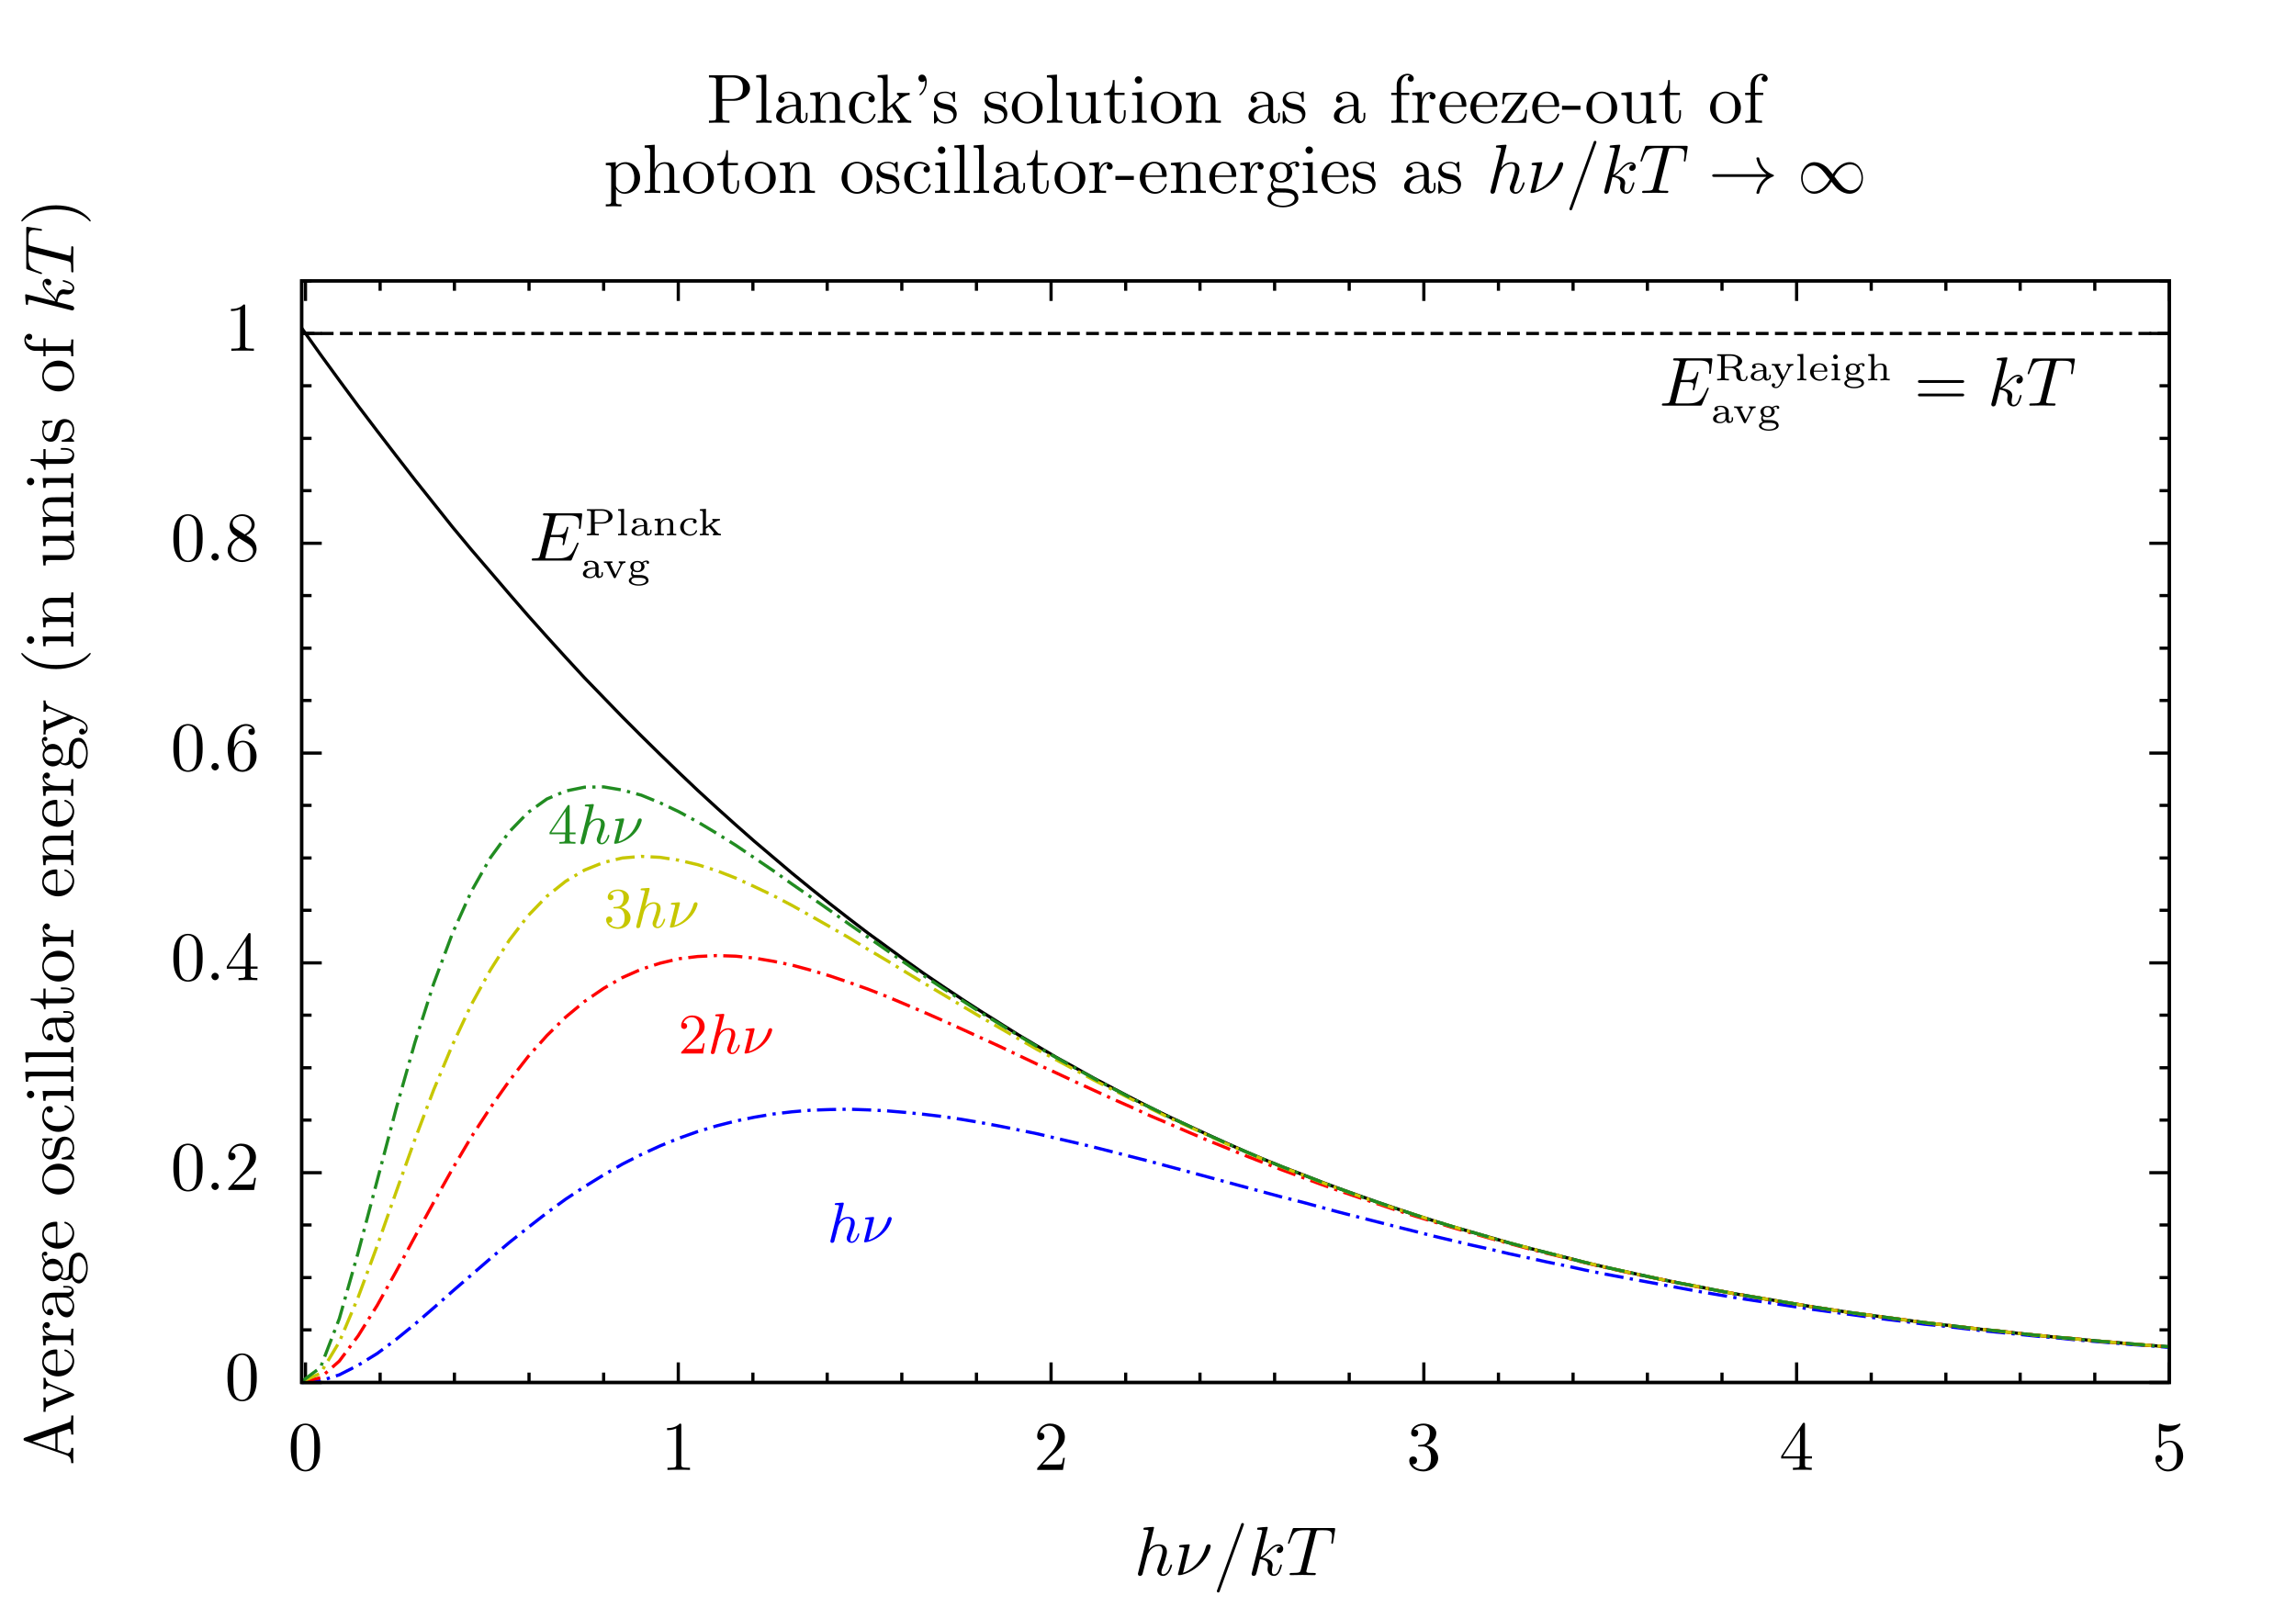 <?xml version="1.0" encoding="UTF-8"?>
<svg xmlns="http://www.w3.org/2000/svg" xmlns:xlink="http://www.w3.org/1999/xlink" width="360pt" height="252pt" viewBox="0 0 360 252" version="1.1">
<defs>
<g>
<symbol overflow="visible" id="glyph0-0">
<path style="stroke:none;" d=""/>
</symbol>
<symbol overflow="visible" id="glyph0-1">
<path style="stroke:none;" d="M 5.016 -3.484 C 5.016 -4.359 4.969 -5.234 4.578 -6.047 C 4.078 -7.094 3.188 -7.266 2.719 -7.266 C 2.078 -7.266 1.281 -6.984 0.828 -5.969 C 0.484 -5.219 0.422 -4.359 0.422 -3.484 C 0.422 -2.672 0.469 -1.688 0.922 -0.859 C 1.391 0.016 2.188 0.234 2.719 0.234 C 3.297 0.234 4.141 0.016 4.609 -1.031 C 4.969 -1.781 5.016 -2.625 5.016 -3.484 Z M 2.719 0 C 2.297 0 1.641 -0.266 1.453 -1.312 C 1.328 -1.969 1.328 -2.984 1.328 -3.625 C 1.328 -4.312 1.328 -5.031 1.422 -5.625 C 1.625 -6.922 2.438 -7.031 2.719 -7.031 C 3.078 -7.031 3.797 -6.828 4 -5.75 C 4.109 -5.141 4.109 -4.312 4.109 -3.625 C 4.109 -2.797 4.109 -2.062 3.984 -1.359 C 3.828 -0.328 3.203 0 2.719 0 Z M 2.719 0 "/>
</symbol>
<symbol overflow="visible" id="glyph0-2">
<path style="stroke:none;" d="M 1.391 -0.844 L 2.547 -1.969 C 4.25 -3.469 4.891 -4.062 4.891 -5.141 C 4.891 -6.391 3.922 -7.266 2.578 -7.266 C 1.359 -7.266 0.547 -6.266 0.547 -5.297 C 0.547 -4.672 1.094 -4.672 1.125 -4.672 C 1.312 -4.672 1.688 -4.812 1.688 -5.25 C 1.688 -5.547 1.5 -5.828 1.109 -5.828 C 1.031 -5.828 1 -5.828 0.969 -5.812 C 1.219 -6.516 1.812 -6.922 2.438 -6.922 C 3.438 -6.922 3.906 -6.047 3.906 -5.141 C 3.906 -4.281 3.359 -3.406 2.766 -2.734 L 0.672 -0.406 C 0.547 -0.281 0.547 -0.266 0.547 0 L 4.594 0 L 4.891 -1.891 L 4.625 -1.891 C 4.562 -1.578 4.5 -1.094 4.391 -0.922 C 4.312 -0.844 3.594 -0.844 3.344 -0.844 Z M 1.391 -0.844 "/>
</symbol>
<symbol overflow="visible" id="glyph0-3">
<path style="stroke:none;" d="M 3.203 -1.797 L 3.203 -0.844 C 3.203 -0.453 3.188 -0.344 2.375 -0.344 L 2.156 -0.344 L 2.156 0 C 2.594 -0.031 3.156 -0.031 3.625 -0.031 C 4.078 -0.031 4.656 -0.031 5.109 0 L 5.109 -0.344 L 4.875 -0.344 C 4.062 -0.344 4.047 -0.453 4.047 -0.844 L 4.047 -1.797 L 5.141 -1.797 L 5.141 -2.141 L 4.047 -2.141 L 4.047 -7.094 C 4.047 -7.312 4.047 -7.391 3.875 -7.391 C 3.781 -7.391 3.734 -7.391 3.656 -7.25 L 0.312 -2.141 L 0.312 -1.797 Z M 3.266 -2.141 L 0.609 -2.141 L 3.266 -6.203 Z M 3.266 -2.141 "/>
</symbol>
<symbol overflow="visible" id="glyph0-4">
<path style="stroke:none;" d="M 1.438 -3.578 L 1.438 -3.844 C 1.438 -6.594 2.797 -6.984 3.344 -6.984 C 3.609 -6.984 4.062 -6.922 4.312 -6.547 C 4.141 -6.547 3.703 -6.547 3.703 -6.062 C 3.703 -5.719 3.969 -5.562 4.203 -5.562 C 4.391 -5.562 4.719 -5.656 4.719 -6.078 C 4.719 -6.734 4.234 -7.266 3.328 -7.266 C 1.938 -7.266 0.453 -5.859 0.453 -3.453 C 0.453 -0.531 1.719 0.234 2.734 0.234 C 3.953 0.234 4.984 -0.781 4.984 -2.219 C 4.984 -3.609 4.016 -4.656 2.797 -4.656 C 2.062 -4.656 1.656 -4.094 1.438 -3.578 Z M 2.734 -0.062 C 2.047 -0.062 1.719 -0.719 1.656 -0.891 C 1.469 -1.391 1.469 -2.266 1.469 -2.469 C 1.469 -3.312 1.812 -4.406 2.797 -4.406 C 2.969 -4.406 3.469 -4.406 3.812 -3.734 C 4 -3.328 4 -2.766 4 -2.234 C 4 -1.719 4 -1.172 3.812 -0.781 C 3.484 -0.125 2.984 -0.062 2.734 -0.062 Z M 2.734 -0.062 "/>
</symbol>
<symbol overflow="visible" id="glyph0-5">
<path style="stroke:none;" d="M 1.781 -4.984 C 1.281 -5.312 1.234 -5.688 1.234 -5.875 C 1.234 -6.531 1.938 -6.984 2.719 -6.984 C 3.516 -6.984 4.203 -6.422 4.203 -5.641 C 4.203 -5.016 3.781 -4.5 3.125 -4.109 Z M 3.375 -3.953 C 4.156 -4.359 4.688 -4.922 4.688 -5.641 C 4.688 -6.641 3.719 -7.266 2.719 -7.266 C 1.641 -7.266 0.75 -6.453 0.75 -5.438 C 0.75 -5.25 0.781 -4.75 1.234 -4.25 C 1.359 -4.109 1.75 -3.844 2.031 -3.656 C 1.391 -3.344 0.453 -2.719 0.453 -1.641 C 0.453 -0.484 1.578 0.234 2.719 0.234 C 3.953 0.234 4.984 -0.672 4.984 -1.828 C 4.984 -2.219 4.859 -2.719 4.453 -3.172 C 4.25 -3.406 4.062 -3.516 3.375 -3.953 Z M 2.281 -3.484 L 3.625 -2.641 C 3.922 -2.438 4.438 -2.109 4.438 -1.438 C 4.438 -0.625 3.625 -0.062 2.719 -0.062 C 1.781 -0.062 1 -0.734 1 -1.641 C 1 -2.281 1.359 -2.984 2.281 -3.484 Z M 2.281 -3.484 "/>
</symbol>
<symbol overflow="visible" id="glyph0-6">
<path style="stroke:none;" d="M 3.203 -6.984 C 3.203 -7.234 3.203 -7.266 2.953 -7.266 C 2.281 -6.562 1.312 -6.562 0.969 -6.562 L 0.969 -6.234 C 1.188 -6.234 1.828 -6.234 2.406 -6.516 L 2.406 -0.859 C 2.406 -0.469 2.359 -0.344 1.391 -0.344 L 1.031 -0.344 L 1.031 0 C 1.422 -0.031 2.359 -0.031 2.797 -0.031 C 3.234 -0.031 4.188 -0.031 4.562 0 L 4.562 -0.344 L 4.219 -0.344 C 3.234 -0.344 3.203 -0.453 3.203 -0.859 Z M 3.203 -6.984 "/>
</symbol>
<symbol overflow="visible" id="glyph0-7">
<path style="stroke:none;" d="M 3.156 -3.844 C 4.062 -4.141 4.688 -4.891 4.688 -5.766 C 4.688 -6.656 3.734 -7.266 2.688 -7.266 C 1.578 -7.266 0.75 -6.609 0.75 -5.781 C 0.75 -5.422 1 -5.219 1.312 -5.219 C 1.641 -5.219 1.859 -5.453 1.859 -5.766 C 1.859 -6.312 1.359 -6.312 1.188 -6.312 C 1.531 -6.844 2.25 -6.984 2.641 -6.984 C 3.094 -6.984 3.688 -6.75 3.688 -5.766 C 3.688 -5.641 3.672 -5 3.375 -4.531 C 3.047 -4 2.688 -3.969 2.406 -3.953 C 2.328 -3.953 2.062 -3.922 1.984 -3.922 C 1.891 -3.922 1.828 -3.906 1.828 -3.797 C 1.828 -3.672 1.891 -3.672 2.078 -3.672 L 2.562 -3.672 C 3.453 -3.672 3.859 -2.938 3.859 -1.859 C 3.859 -0.375 3.109 -0.062 2.625 -0.062 C 2.156 -0.062 1.344 -0.25 0.953 -0.891 C 1.344 -0.844 1.672 -1.078 1.672 -1.5 C 1.672 -1.891 1.391 -2.109 1.062 -2.109 C 0.812 -2.109 0.453 -1.953 0.453 -1.469 C 0.453 -0.484 1.469 0.234 2.656 0.234 C 3.984 0.234 4.984 -0.75 4.984 -1.859 C 4.984 -2.766 4.297 -3.609 3.156 -3.844 Z M 3.156 -3.844 "/>
</symbol>
<symbol overflow="visible" id="glyph0-8">
<path style="stroke:none;" d="M 4.891 -2.188 C 4.891 -3.484 4 -4.578 2.828 -4.578 C 2.297 -4.578 1.828 -4.406 1.438 -4.031 L 1.438 -6.156 C 1.656 -6.078 2.016 -6.016 2.359 -6.016 C 3.703 -6.016 4.469 -7 4.469 -7.141 C 4.469 -7.203 4.438 -7.266 4.359 -7.266 C 4.359 -7.266 4.328 -7.266 4.281 -7.234 C 4.062 -7.125 3.516 -6.922 2.797 -6.922 C 2.359 -6.922 1.859 -6.984 1.344 -7.219 C 1.25 -7.25 1.234 -7.25 1.203 -7.25 C 1.094 -7.25 1.094 -7.172 1.094 -6.984 L 1.094 -3.766 C 1.094 -3.562 1.094 -3.484 1.25 -3.484 C 1.328 -3.484 1.359 -3.516 1.391 -3.578 C 1.516 -3.75 1.922 -4.344 2.797 -4.344 C 3.375 -4.344 3.641 -3.844 3.734 -3.641 C 3.906 -3.234 3.922 -2.812 3.922 -2.266 C 3.922 -1.891 3.922 -1.234 3.672 -0.781 C 3.406 -0.344 3 -0.062 2.5 -0.062 C 1.703 -0.062 1.078 -0.641 0.891 -1.281 C 0.922 -1.281 0.953 -1.266 1.078 -1.266 C 1.438 -1.266 1.625 -1.531 1.625 -1.797 C 1.625 -2.062 1.438 -2.328 1.078 -2.328 C 0.922 -2.328 0.547 -2.25 0.547 -1.75 C 0.547 -0.812 1.297 0.234 2.516 0.234 C 3.781 0.234 4.891 -0.812 4.891 -2.188 Z M 4.891 -2.188 "/>
</symbol>
<symbol overflow="visible" id="glyph0-9">
<path style="stroke:none;" d="M 7.5 -3.562 C 7.656 -3.562 7.859 -3.562 7.859 -3.781 C 7.859 -4 7.656 -4 7.5 -4 L 0.969 -4 C 0.812 -4 0.609 -4 0.609 -3.781 C 0.609 -3.562 0.812 -3.562 0.984 -3.562 Z M 7.5 -1.453 C 7.656 -1.453 7.859 -1.453 7.859 -1.672 C 7.859 -1.891 7.656 -1.891 7.5 -1.891 L 0.984 -1.891 C 0.812 -1.891 0.609 -1.891 0.609 -1.672 C 0.609 -1.453 0.812 -1.453 0.969 -1.453 Z M 7.5 -1.453 "/>
</symbol>
<symbol overflow="visible" id="glyph0-10">
<path style="stroke:none;" d="M 2.469 -3.453 L 4.312 -3.453 C 5.625 -3.453 6.812 -4.328 6.812 -5.422 C 6.812 -6.484 5.719 -7.453 4.234 -7.453 L 0.375 -7.453 L 0.375 -7.109 L 0.641 -7.109 C 1.484 -7.109 1.5 -6.984 1.5 -6.594 L 1.5 -0.844 C 1.5 -0.453 1.484 -0.344 0.641 -0.344 L 0.375 -0.344 L 0.375 0 C 0.766 -0.031 1.578 -0.031 1.984 -0.031 C 2.406 -0.031 3.219 -0.031 3.594 0 L 3.594 -0.344 L 3.344 -0.344 C 2.5 -0.344 2.469 -0.453 2.469 -0.844 Z M 2.438 -3.734 L 2.438 -6.672 C 2.438 -7.031 2.469 -7.109 2.984 -7.109 L 3.953 -7.109 C 5.688 -7.109 5.688 -5.953 5.688 -5.422 C 5.688 -4.906 5.688 -3.734 3.953 -3.734 Z M 2.438 -3.734 "/>
</symbol>
<symbol overflow="visible" id="glyph0-11">
<path style="stroke:none;" d="M 1.938 -7.562 L 0.359 -7.453 L 0.359 -7.109 C 1.125 -7.109 1.203 -7.031 1.203 -6.5 L 1.203 -0.828 C 1.203 -0.344 1.094 -0.344 0.359 -0.344 L 0.359 0 C 0.719 -0.016 1.297 -0.031 1.578 -0.031 C 1.844 -0.031 2.375 -0.016 2.781 0 L 2.781 -0.344 C 2.047 -0.344 1.938 -0.344 1.938 -0.828 Z M 1.938 -7.562 "/>
</symbol>
<symbol overflow="visible" id="glyph0-12">
<path style="stroke:none;" d="M 3.625 -0.828 C 3.672 -0.391 3.969 0.062 4.484 0.062 C 4.719 0.062 5.375 -0.094 5.375 -0.969 L 5.375 -1.578 L 5.109 -1.578 L 5.109 -0.969 C 5.109 -0.344 4.828 -0.266 4.719 -0.266 C 4.359 -0.266 4.312 -0.766 4.312 -0.812 L 4.312 -3 C 4.312 -3.453 4.312 -3.875 3.922 -4.281 C 3.484 -4.719 2.938 -4.891 2.422 -4.891 C 1.531 -4.891 0.781 -4.375 0.781 -3.656 C 0.781 -3.328 1 -3.141 1.281 -3.141 C 1.578 -3.141 1.781 -3.359 1.781 -3.641 C 1.781 -3.781 1.719 -4.141 1.219 -4.141 C 1.516 -4.531 2.047 -4.641 2.406 -4.641 C 2.938 -4.641 3.562 -4.219 3.562 -3.25 L 3.562 -2.844 C 3 -2.812 2.234 -2.781 1.547 -2.453 C 0.734 -2.078 0.453 -1.516 0.453 -1.031 C 0.453 -0.156 1.516 0.125 2.203 0.125 C 2.922 0.125 3.422 -0.312 3.625 -0.828 Z M 3.562 -2.625 L 3.562 -1.531 C 3.562 -0.484 2.766 -0.125 2.281 -0.125 C 1.75 -0.125 1.297 -0.5 1.297 -1.047 C 1.297 -1.641 1.75 -2.547 3.562 -2.625 Z M 3.562 -2.625 "/>
</symbol>
<symbol overflow="visible" id="glyph0-13">
<path style="stroke:none;" d="M 1.203 -3.75 L 1.203 -0.828 C 1.203 -0.344 1.078 -0.344 0.344 -0.344 L 0.344 0 C 0.734 -0.016 1.281 -0.031 1.578 -0.031 C 1.859 -0.031 2.438 -0.016 2.797 0 L 2.797 -0.344 C 2.078 -0.344 1.953 -0.344 1.953 -0.828 L 1.953 -2.828 C 1.953 -3.969 2.719 -4.578 3.422 -4.578 C 4.109 -4.578 4.234 -3.984 4.234 -3.375 L 4.234 -0.828 C 4.234 -0.344 4.109 -0.344 3.375 -0.344 L 3.375 0 C 3.766 -0.016 4.312 -0.031 4.609 -0.031 C 4.891 -0.031 5.469 -0.016 5.828 0 L 5.828 -0.344 C 5.266 -0.344 5 -0.344 4.984 -0.672 L 4.984 -2.75 C 4.984 -3.688 4.984 -4.031 4.641 -4.422 C 4.5 -4.609 4.141 -4.828 3.5 -4.828 C 2.703 -4.828 2.188 -4.359 1.891 -3.672 L 1.891 -4.828 L 0.344 -4.703 L 0.344 -4.359 C 1.109 -4.359 1.203 -4.281 1.203 -3.75 Z M 1.203 -3.75 "/>
</symbol>
<symbol overflow="visible" id="glyph0-14">
<path style="stroke:none;" d="M 1.281 -2.375 C 1.281 -4.156 2.172 -4.609 2.75 -4.609 C 2.844 -4.609 3.531 -4.609 3.922 -4.203 C 3.469 -4.172 3.406 -3.844 3.406 -3.703 C 3.406 -3.422 3.594 -3.203 3.906 -3.203 C 4.188 -3.203 4.406 -3.391 4.406 -3.719 C 4.406 -4.453 3.578 -4.891 2.734 -4.891 C 1.375 -4.891 0.375 -3.703 0.375 -2.359 C 0.375 -0.953 1.453 0.125 2.719 0.125 C 4.172 0.125 4.531 -1.188 4.531 -1.297 C 4.531 -1.406 4.422 -1.406 4.391 -1.406 C 4.281 -1.406 4.266 -1.359 4.25 -1.297 C 3.922 -0.281 3.219 -0.156 2.812 -0.156 C 2.234 -0.156 1.281 -0.625 1.281 -2.375 Z M 1.281 -2.375 "/>
</symbol>
<symbol overflow="visible" id="glyph0-15">
<path style="stroke:none;" d="M 1.156 -0.828 C 1.156 -0.344 1.031 -0.344 0.312 -0.344 L 0.312 0 C 0.672 -0.016 1.172 -0.031 1.5 -0.031 C 1.828 -0.031 2.25 -0.016 2.688 0 L 2.688 -0.344 C 1.969 -0.344 1.844 -0.344 1.844 -0.828 L 1.844 -1.953 L 2.547 -2.547 C 3.375 -1.391 3.844 -0.781 3.844 -0.594 C 3.844 -0.375 3.656 -0.344 3.453 -0.344 L 3.453 0 C 3.75 -0.016 4.391 -0.031 4.625 -0.031 C 4.938 -0.031 5.25 -0.016 5.578 0 L 5.578 -0.344 C 5.172 -0.344 4.922 -0.344 4.516 -0.922 L 3.125 -2.875 C 3.125 -2.891 3.062 -2.953 3.062 -2.984 C 3.062 -3.031 3.844 -3.688 3.953 -3.781 C 4.641 -4.328 5.094 -4.359 5.328 -4.359 L 5.328 -4.703 C 5 -4.672 4.859 -4.672 4.562 -4.672 C 4.172 -4.672 3.484 -4.688 3.344 -4.703 L 3.344 -4.359 C 3.547 -4.359 3.656 -4.234 3.656 -4.094 C 3.656 -3.875 3.5 -3.734 3.406 -3.672 L 1.875 -2.328 L 1.875 -7.562 L 0.312 -7.453 L 0.312 -7.109 C 1.062 -7.109 1.156 -7.031 1.156 -6.5 Z M 1.156 -0.828 "/>
</symbol>
<symbol overflow="visible" id="glyph0-16">
<path style="stroke:none;" d="M 2.25 -6.422 C 2.25 -7.078 1.984 -7.562 1.516 -7.562 C 1.141 -7.562 0.938 -7.281 0.938 -6.984 C 0.938 -6.703 1.125 -6.406 1.516 -6.406 C 1.734 -6.406 1.891 -6.516 1.953 -6.594 C 1.969 -6.609 1.969 -6.625 1.984 -6.625 C 2 -6.625 2 -6.469 2 -6.422 C 2 -6.078 1.938 -5.297 1.25 -4.609 C 1.109 -4.484 1.109 -4.453 1.109 -4.422 C 1.109 -4.359 1.172 -4.312 1.219 -4.312 C 1.344 -4.312 2.25 -5.141 2.25 -6.422 Z M 2.25 -6.422 "/>
</symbol>
<symbol overflow="visible" id="glyph0-17">
<path style="stroke:none;" d="M 2.266 -2.109 C 2.516 -2.078 3.406 -1.891 3.406 -1.109 C 3.406 -0.562 3.016 -0.125 2.172 -0.125 C 1.25 -0.125 0.859 -0.734 0.656 -1.672 C 0.625 -1.812 0.609 -1.859 0.5 -1.859 C 0.359 -1.859 0.359 -1.781 0.359 -1.578 L 0.359 -0.141 C 0.359 0.047 0.359 0.125 0.484 0.125 C 0.531 0.125 0.547 0.109 0.75 -0.094 C 0.781 -0.125 0.781 -0.141 0.969 -0.344 C 1.453 0.109 1.938 0.125 2.172 0.125 C 3.422 0.125 3.922 -0.609 3.922 -1.391 C 3.922 -1.969 3.594 -2.297 3.469 -2.438 C 3.109 -2.781 2.688 -2.875 2.219 -2.953 C 1.609 -3.078 0.891 -3.219 0.891 -3.844 C 0.891 -4.234 1.172 -4.672 2.109 -4.672 C 3.297 -4.672 3.359 -3.703 3.375 -3.359 C 3.391 -3.266 3.484 -3.266 3.516 -3.266 C 3.656 -3.266 3.656 -3.312 3.656 -3.516 L 3.656 -4.625 C 3.656 -4.812 3.656 -4.891 3.531 -4.891 C 3.484 -4.891 3.453 -4.891 3.312 -4.75 C 3.281 -4.719 3.172 -4.609 3.125 -4.578 C 2.719 -4.891 2.266 -4.891 2.109 -4.891 C 0.781 -4.891 0.359 -4.156 0.359 -3.547 C 0.359 -3.156 0.531 -2.859 0.828 -2.625 C 1.172 -2.328 1.484 -2.266 2.266 -2.109 Z M 2.266 -2.109 "/>
</symbol>
<symbol overflow="visible" id="glyph0-18">
<path style="stroke:none;" d="M 5.141 -2.328 C 5.141 -3.734 4.047 -4.891 2.719 -4.891 C 1.359 -4.891 0.312 -3.703 0.312 -2.328 C 0.312 -0.922 1.438 0.125 2.719 0.125 C 4.031 0.125 5.141 -0.953 5.141 -2.328 Z M 2.719 -0.156 C 2.25 -0.156 1.781 -0.375 1.484 -0.891 C 1.203 -1.359 1.203 -2.031 1.203 -2.422 C 1.203 -2.844 1.203 -3.438 1.469 -3.922 C 1.766 -4.422 2.281 -4.641 2.719 -4.641 C 3.203 -4.641 3.672 -4.406 3.953 -3.938 C 4.234 -3.469 4.234 -2.828 4.234 -2.422 C 4.234 -2.031 4.234 -1.438 3.984 -0.953 C 3.75 -0.469 3.266 -0.156 2.719 -0.156 Z M 2.719 -0.156 "/>
</symbol>
<symbol overflow="visible" id="glyph0-19">
<path style="stroke:none;" d="M 4.266 -0.859 L 4.266 0.125 L 5.828 0 L 5.828 -0.344 C 5.078 -0.344 4.984 -0.422 4.984 -0.953 L 4.984 -4.828 L 3.375 -4.703 L 3.375 -4.359 C 4.141 -4.359 4.234 -4.281 4.234 -3.75 L 4.234 -1.812 C 4.234 -0.859 3.703 -0.125 2.906 -0.125 C 2 -0.125 1.953 -0.625 1.953 -1.203 L 1.953 -4.828 L 0.344 -4.703 L 0.344 -4.359 C 1.203 -4.359 1.203 -4.328 1.203 -3.359 L 1.203 -1.719 C 1.203 -0.875 1.203 0.125 2.859 0.125 C 3.469 0.125 3.953 -0.188 4.266 -0.859 Z M 4.266 -0.859 "/>
</symbol>
<symbol overflow="visible" id="glyph0-20">
<path style="stroke:none;" d="M 1.891 -4.359 L 3.453 -4.359 L 3.453 -4.703 L 1.891 -4.703 L 1.891 -6.703 L 1.609 -6.703 C 1.609 -5.812 1.281 -4.641 0.203 -4.609 L 0.203 -4.359 L 1.141 -4.359 L 1.141 -1.359 C 1.141 -0.016 2.156 0.125 2.547 0.125 C 3.312 0.125 3.625 -0.656 3.625 -1.359 L 3.625 -1.969 L 3.344 -1.969 L 3.344 -1.375 C 3.344 -0.562 3.016 -0.156 2.625 -0.156 C 1.891 -0.156 1.891 -1.141 1.891 -1.328 Z M 1.891 -4.359 "/>
</symbol>
<symbol overflow="visible" id="glyph0-21">
<path style="stroke:none;" d="M 1.938 -4.828 L 0.406 -4.703 L 0.406 -4.359 C 1.109 -4.359 1.203 -4.297 1.203 -3.766 L 1.203 -0.828 C 1.203 -0.344 1.094 -0.344 0.359 -0.344 L 0.359 0 C 0.703 -0.016 1.297 -0.031 1.562 -0.031 C 1.938 -0.031 2.328 -0.016 2.688 0 L 2.688 -0.344 C 1.969 -0.344 1.938 -0.391 1.938 -0.812 Z M 1.969 -6.719 C 1.969 -7.062 1.703 -7.297 1.391 -7.297 C 1.062 -7.297 0.812 -7 0.812 -6.719 C 0.812 -6.422 1.062 -6.141 1.391 -6.141 C 1.703 -6.141 1.969 -6.375 1.969 -6.719 Z M 1.969 -6.719 "/>
</symbol>
<symbol overflow="visible" id="glyph0-22">
<path style="stroke:none;" d="M 1.906 -4.703 L 1.906 -5.969 C 1.906 -6.922 2.438 -7.453 2.906 -7.453 C 2.938 -7.453 3.109 -7.453 3.266 -7.375 C 3.141 -7.328 2.938 -7.188 2.938 -6.922 C 2.938 -6.656 3.125 -6.453 3.406 -6.453 C 3.734 -6.453 3.891 -6.656 3.891 -6.922 C 3.891 -7.328 3.484 -7.688 2.906 -7.688 C 2.156 -7.688 1.219 -7.109 1.219 -5.953 L 1.219 -4.703 L 0.359 -4.703 L 0.359 -4.359 L 1.219 -4.359 L 1.219 -0.828 C 1.219 -0.344 1.094 -0.344 0.375 -0.344 L 0.375 0 C 0.797 -0.016 1.312 -0.031 1.609 -0.031 C 2.047 -0.031 2.562 -0.031 3 0 L 3 -0.344 L 2.766 -0.344 C 1.969 -0.344 1.938 -0.453 1.938 -0.844 L 1.938 -4.359 L 3.188 -4.359 L 3.188 -4.703 Z M 1.906 -4.703 "/>
</symbol>
<symbol overflow="visible" id="glyph0-23">
<path style="stroke:none;" d="M 1.828 -3.625 L 1.828 -4.828 L 0.312 -4.703 L 0.312 -4.359 C 1.062 -4.359 1.156 -4.281 1.156 -3.75 L 1.156 -0.828 C 1.156 -0.344 1.031 -0.344 0.312 -0.344 L 0.312 0 C 0.734 -0.016 1.25 -0.031 1.547 -0.031 C 1.984 -0.031 2.5 -0.031 2.938 0 L 2.938 -0.344 L 2.703 -0.344 C 1.891 -0.344 1.875 -0.453 1.875 -0.844 L 1.875 -2.531 C 1.875 -3.609 2.328 -4.578 3.156 -4.578 C 3.234 -4.578 3.266 -4.578 3.281 -4.562 C 3.25 -4.562 3.031 -4.422 3.031 -4.141 C 3.031 -3.844 3.266 -3.672 3.5 -3.672 C 3.703 -3.672 3.969 -3.812 3.969 -4.156 C 3.969 -4.5 3.625 -4.828 3.156 -4.828 C 2.359 -4.828 1.969 -4.094 1.828 -3.625 Z M 1.828 -3.625 "/>
</symbol>
<symbol overflow="visible" id="glyph0-24">
<path style="stroke:none;" d="M 1.219 -2.75 C 1.281 -4.375 2.203 -4.641 2.578 -4.641 C 3.703 -4.641 3.812 -3.172 3.812 -2.75 Z M 1.203 -2.516 L 4.25 -2.516 C 4.5 -2.516 4.531 -2.516 4.531 -2.75 C 4.531 -3.828 3.938 -4.891 2.578 -4.891 C 1.312 -4.891 0.312 -3.766 0.312 -2.406 C 0.312 -0.938 1.453 0.125 2.703 0.125 C 4.031 0.125 4.531 -1.094 4.531 -1.297 C 4.531 -1.406 4.438 -1.422 4.391 -1.422 C 4.281 -1.422 4.266 -1.359 4.25 -1.281 C 3.859 -0.156 2.875 -0.156 2.766 -0.156 C 2.219 -0.156 1.781 -0.484 1.531 -0.891 C 1.203 -1.406 1.203 -2.125 1.203 -2.516 Z M 1.203 -2.516 "/>
</symbol>
<symbol overflow="visible" id="glyph0-25">
<path style="stroke:none;" d="M 4.25 -4.375 C 4.359 -4.5 4.359 -4.516 4.359 -4.562 C 4.359 -4.703 4.266 -4.703 4.062 -4.703 L 0.578 -4.703 L 0.453 -2.938 L 0.734 -2.938 C 0.797 -4.062 1 -4.453 2.203 -4.453 L 3.453 -4.453 L 0.406 -0.344 C 0.312 -0.234 0.312 -0.203 0.312 -0.156 C 0.312 0 0.375 0 0.594 0 L 4.188 0 L 4.375 -2.047 L 4.094 -2.047 C 4 -0.75 3.781 -0.266 2.516 -0.266 L 1.219 -0.266 Z M 4.25 -4.375 "/>
</symbol>
<symbol overflow="visible" id="glyph0-26">
<path style="stroke:none;" d="M 3.016 -2.047 L 3.016 -2.672 L 0.125 -2.672 L 0.125 -2.047 Z M 3.016 -2.047 "/>
</symbol>
<symbol overflow="visible" id="glyph0-27">
<path style="stroke:none;" d="M 1.875 -4.094 L 1.875 -4.828 L 0.312 -4.703 L 0.312 -4.359 C 1.078 -4.359 1.156 -4.297 1.156 -3.812 L 1.156 1.281 C 1.156 1.781 1.031 1.781 0.312 1.781 L 0.312 2.109 C 0.672 2.109 1.25 2.078 1.531 2.078 C 1.828 2.078 2.375 2.109 2.766 2.109 L 2.766 1.781 C 2.031 1.781 1.906 1.781 1.906 1.281 L 1.906 -0.641 C 1.969 -0.469 2.422 0.125 3.25 0.125 C 4.547 0.125 5.688 -0.953 5.688 -2.359 C 5.688 -3.734 4.625 -4.828 3.406 -4.828 C 2.547 -4.828 2.094 -4.344 1.875 -4.094 Z M 1.906 -1.25 L 1.906 -3.672 C 2.219 -4.234 2.766 -4.547 3.312 -4.547 C 4.109 -4.547 4.781 -3.594 4.781 -2.359 C 4.781 -1.031 4.016 -0.125 3.203 -0.125 C 2.766 -0.125 2.359 -0.344 2.062 -0.781 C 1.906 -1.016 1.906 -1.031 1.906 -1.25 Z M 1.906 -1.25 "/>
</symbol>
<symbol overflow="visible" id="glyph0-28">
<path style="stroke:none;" d="M 1.203 -0.828 C 1.203 -0.344 1.078 -0.344 0.344 -0.344 L 0.344 0 C 0.734 -0.016 1.281 -0.031 1.578 -0.031 C 1.859 -0.031 2.438 -0.016 2.797 0 L 2.797 -0.344 C 2.078 -0.344 1.953 -0.344 1.953 -0.828 L 1.953 -2.828 C 1.953 -3.969 2.719 -4.578 3.422 -4.578 C 4.109 -4.578 4.234 -3.984 4.234 -3.375 L 4.234 -0.828 C 4.234 -0.344 4.109 -0.344 3.375 -0.344 L 3.375 0 C 3.766 -0.016 4.312 -0.031 4.609 -0.031 C 4.891 -0.031 5.469 -0.016 5.828 0 L 5.828 -0.344 C 5.266 -0.344 5 -0.344 4.984 -0.672 L 4.984 -2.75 C 4.984 -3.688 4.984 -4.031 4.641 -4.422 C 4.5 -4.609 4.141 -4.828 3.5 -4.828 C 2.578 -4.828 2.109 -4.172 1.922 -3.75 L 1.922 -7.562 L 0.344 -7.453 L 0.344 -7.109 C 1.109 -7.109 1.203 -7.031 1.203 -6.5 Z M 1.203 -0.828 "/>
</symbol>
<symbol overflow="visible" id="glyph0-29">
<path style="stroke:none;" d="M 2.422 -1.875 C 1.469 -1.875 1.469 -2.969 1.469 -3.219 C 1.469 -3.516 1.484 -3.859 1.641 -4.141 C 1.734 -4.266 1.984 -4.562 2.422 -4.562 C 3.375 -4.562 3.375 -3.484 3.375 -3.234 C 3.375 -2.938 3.359 -2.578 3.203 -2.312 C 3.109 -2.188 2.859 -1.875 2.422 -1.875 Z M 1.156 -1.453 C 1.156 -1.5 1.156 -1.75 1.344 -1.969 C 1.766 -1.656 2.219 -1.625 2.422 -1.625 C 3.438 -1.625 4.188 -2.375 4.188 -3.219 C 4.188 -3.625 4.016 -4.031 3.734 -4.281 C 4.141 -4.641 4.531 -4.703 4.719 -4.703 C 4.75 -4.703 4.797 -4.703 4.828 -4.688 C 4.719 -4.641 4.656 -4.531 4.656 -4.391 C 4.656 -4.203 4.797 -4.078 4.969 -4.078 C 5.078 -4.078 5.297 -4.156 5.297 -4.406 C 5.297 -4.594 5.156 -4.938 4.734 -4.938 C 4.516 -4.938 4.031 -4.875 3.578 -4.422 C 3.125 -4.781 2.656 -4.828 2.422 -4.828 C 1.406 -4.828 0.656 -4.062 0.656 -3.234 C 0.656 -2.75 0.891 -2.328 1.172 -2.109 C 1.031 -1.938 0.828 -1.578 0.828 -1.203 C 0.828 -0.859 0.969 -0.453 1.312 -0.234 C 0.656 -0.047 0.312 0.422 0.312 0.859 C 0.312 1.641 1.391 2.25 2.719 2.25 C 4 2.25 5.141 1.688 5.141 0.844 C 5.141 0.453 4.984 -0.094 4.422 -0.406 C 3.844 -0.703 3.219 -0.703 2.547 -0.703 C 2.281 -0.703 1.812 -0.703 1.734 -0.719 C 1.391 -0.766 1.156 -1.094 1.156 -1.453 Z M 2.719 2 C 1.625 2 0.875 1.438 0.875 0.859 C 0.875 0.359 1.281 -0.047 1.766 -0.078 L 2.406 -0.078 C 3.344 -0.078 4.562 -0.078 4.562 0.859 C 4.562 1.453 3.797 2 2.719 2 Z M 2.719 2 "/>
</symbol>
<symbol overflow="visible" id="glyph1-0">
<path style="stroke:none;" d=""/>
</symbol>
<symbol overflow="visible" id="glyph1-1">
<path style="stroke:none;" d="M 2.094 -0.578 C 2.094 -0.891 1.828 -1.156 1.516 -1.156 C 1.203 -1.156 0.938 -0.891 0.938 -0.578 C 0.938 -0.266 1.203 0 1.516 0 C 1.828 0 2.094 -0.266 2.094 -0.578 Z M 2.094 -0.578 "/>
</symbol>
<symbol overflow="visible" id="glyph1-2">
<path style="stroke:none;" d="M 7.719 -2.547 C 7.75 -2.594 7.781 -2.672 7.781 -2.688 C 7.781 -2.703 7.781 -2.812 7.641 -2.812 C 7.547 -2.812 7.531 -2.75 7.5 -2.688 C 6.797 -1.062 6.391 -0.344 4.531 -0.344 L 2.938 -0.344 C 2.781 -0.344 2.766 -0.344 2.688 -0.344 C 2.578 -0.359 2.547 -0.375 2.547 -0.453 C 2.547 -0.484 2.547 -0.516 2.609 -0.703 L 3.344 -3.688 L 4.422 -3.688 C 5.359 -3.688 5.359 -3.453 5.359 -3.188 C 5.359 -3.109 5.359 -2.984 5.281 -2.656 C 5.25 -2.594 5.25 -2.562 5.25 -2.531 C 5.25 -2.469 5.297 -2.406 5.391 -2.406 C 5.469 -2.406 5.5 -2.469 5.547 -2.625 L 6.172 -5.188 C 6.172 -5.25 6.125 -5.297 6.047 -5.297 C 5.938 -5.297 5.922 -5.234 5.891 -5.109 C 5.656 -4.281 5.469 -4.031 4.453 -4.031 L 3.438 -4.031 L 4.094 -6.656 C 4.188 -7.031 4.203 -7.078 4.672 -7.078 L 6.219 -7.078 C 7.547 -7.078 7.875 -6.766 7.875 -5.875 C 7.875 -5.609 7.875 -5.578 7.828 -5.297 C 7.828 -5.219 7.812 -5.141 7.812 -5.094 C 7.812 -5.031 7.859 -4.969 7.953 -4.969 C 8.078 -4.969 8.078 -5.031 8.109 -5.234 L 8.328 -7.125 C 8.359 -7.422 8.297 -7.422 8.031 -7.422 L 2.516 -7.422 C 2.297 -7.422 2.188 -7.422 2.188 -7.203 C 2.188 -7.078 2.297 -7.078 2.5 -7.078 C 2.906 -7.078 3.203 -7.078 3.203 -6.875 C 3.203 -6.844 3.203 -6.812 3.156 -6.625 L 1.719 -0.844 C 1.609 -0.422 1.578 -0.344 0.719 -0.344 C 0.531 -0.344 0.422 -0.344 0.422 -0.125 C 0.422 0 0.516 0 0.719 0 L 6.375 0 C 6.625 0 6.641 -0.016 6.719 -0.188 Z M 7.719 -2.547 "/>
</symbol>
<symbol overflow="visible" id="glyph1-3">
<path style="stroke:none;" d="M 3.125 -7.453 C 3.125 -7.453 3.125 -7.562 2.984 -7.562 C 2.734 -7.562 1.938 -7.484 1.656 -7.453 C 1.578 -7.453 1.453 -7.438 1.453 -7.234 C 1.453 -7.109 1.547 -7.109 1.719 -7.109 C 2.234 -7.109 2.25 -7.031 2.25 -6.922 L 2.219 -6.703 L 0.641 -0.422 C 0.594 -0.266 0.594 -0.25 0.594 -0.188 C 0.594 0.062 0.812 0.125 0.922 0.125 C 1.062 0.125 1.219 0.016 1.281 -0.109 C 1.344 -0.203 1.828 -2.219 1.891 -2.5 C 2.266 -2.469 3.156 -2.297 3.156 -1.578 C 3.156 -1.5 3.156 -1.453 3.125 -1.344 C 3.109 -1.203 3.094 -1.078 3.094 -0.953 C 3.094 -0.312 3.516 0.125 4.094 0.125 C 4.422 0.125 4.719 -0.047 4.953 -0.453 C 5.219 -0.938 5.344 -1.531 5.344 -1.562 C 5.344 -1.672 5.25 -1.672 5.219 -1.672 C 5.109 -1.672 5.094 -1.625 5.062 -1.469 C 4.844 -0.672 4.594 -0.125 4.109 -0.125 C 3.906 -0.125 3.766 -0.234 3.766 -0.625 C 3.766 -0.812 3.812 -1.062 3.844 -1.25 C 3.891 -1.422 3.891 -1.469 3.891 -1.578 C 3.891 -2.297 3.203 -2.609 2.281 -2.719 C 2.625 -2.922 2.969 -3.266 3.219 -3.531 C 3.734 -4.109 4.25 -4.578 4.781 -4.578 C 4.844 -4.578 4.859 -4.578 4.875 -4.562 C 5 -4.547 5.016 -4.547 5.109 -4.484 C 5.125 -4.469 5.125 -4.453 5.141 -4.438 C 4.625 -4.406 4.531 -3.984 4.531 -3.844 C 4.531 -3.672 4.641 -3.469 4.938 -3.469 C 5.219 -3.469 5.547 -3.703 5.547 -4.141 C 5.547 -4.453 5.297 -4.828 4.797 -4.828 C 4.5 -4.828 3.984 -4.734 3.203 -3.859 C 2.828 -3.453 2.406 -3.016 2 -2.844 Z M 3.125 -7.453 "/>
</symbol>
<symbol overflow="visible" id="glyph1-4">
<path style="stroke:none;" d="M 4.656 -6.625 C 4.734 -6.922 4.781 -6.984 4.906 -7.031 C 5 -7.047 5.359 -7.047 5.594 -7.047 C 6.703 -7.047 7.188 -7 7.188 -6.156 C 7.188 -5.984 7.141 -5.562 7.094 -5.281 C 7.094 -5.234 7.062 -5.109 7.062 -5.078 C 7.062 -5 7.094 -4.922 7.203 -4.922 C 7.312 -4.922 7.344 -5.016 7.359 -5.188 L 7.656 -7.078 C 7.672 -7.125 7.672 -7.234 7.672 -7.266 C 7.672 -7.391 7.562 -7.391 7.391 -7.391 L 1.328 -7.391 C 1.062 -7.391 1.062 -7.375 0.984 -7.172 L 0.328 -5.25 C 0.312 -5.219 0.266 -5.078 0.266 -5.047 C 0.266 -4.984 0.312 -4.922 0.391 -4.922 C 0.5 -4.922 0.516 -4.984 0.578 -5.156 C 1.172 -6.844 1.453 -7.047 3.062 -7.047 L 3.484 -7.047 C 3.797 -7.047 3.797 -7 3.797 -6.922 C 3.797 -6.844 3.766 -6.719 3.75 -6.688 L 2.297 -0.859 C 2.188 -0.453 2.156 -0.344 1 -0.344 C 0.594 -0.344 0.531 -0.344 0.531 -0.125 C 0.531 0 0.656 0 0.719 0 C 1.016 0 1.312 -0.016 1.609 -0.016 C 1.922 -0.016 2.234 -0.031 2.547 -0.031 C 2.844 -0.031 3.156 -0.016 3.453 -0.016 C 3.766 -0.016 4.094 0 4.391 0 C 4.5 0 4.641 0 4.641 -0.219 C 4.641 -0.344 4.547 -0.344 4.266 -0.344 C 3.984 -0.344 3.844 -0.344 3.562 -0.359 C 3.25 -0.391 3.156 -0.422 3.156 -0.594 C 3.156 -0.609 3.156 -0.672 3.203 -0.828 Z M 4.656 -6.625 "/>
</symbol>
<symbol overflow="visible" id="glyph1-5">
<path style="stroke:none;" d="M 3.125 -7.453 C 3.125 -7.453 3.125 -7.562 2.984 -7.562 C 2.734 -7.562 1.938 -7.484 1.656 -7.453 C 1.578 -7.453 1.453 -7.438 1.453 -7.234 C 1.453 -7.109 1.547 -7.109 1.719 -7.109 C 2.234 -7.109 2.25 -7.031 2.25 -6.922 L 2.219 -6.703 L 0.641 -0.422 C 0.594 -0.266 0.594 -0.25 0.594 -0.188 C 0.594 0.062 0.812 0.125 0.922 0.125 C 1.094 0.125 1.266 -0.016 1.312 -0.156 L 1.531 -1 L 1.766 -1.969 C 1.828 -2.219 1.891 -2.453 1.953 -2.703 C 1.969 -2.766 2.062 -3.125 2.078 -3.203 C 2.109 -3.297 2.438 -3.906 2.812 -4.203 C 3.047 -4.375 3.391 -4.578 3.859 -4.578 C 4.328 -4.578 4.453 -4.203 4.453 -3.812 C 4.453 -3.234 4.031 -2.047 3.781 -1.375 C 3.688 -1.125 3.625 -1 3.625 -0.781 C 3.625 -0.266 4.016 0.125 4.531 0.125 C 5.547 0.125 5.953 -1.469 5.953 -1.562 C 5.953 -1.672 5.859 -1.672 5.828 -1.672 C 5.719 -1.672 5.719 -1.641 5.656 -1.469 C 5.5 -0.891 5.141 -0.125 4.547 -0.125 C 4.359 -0.125 4.281 -0.234 4.281 -0.484 C 4.281 -0.75 4.391 -1.016 4.484 -1.25 C 4.656 -1.719 5.141 -3.016 5.141 -3.656 C 5.141 -4.359 4.719 -4.828 3.891 -4.828 C 3.203 -4.828 2.688 -4.484 2.281 -3.984 Z M 3.125 -7.453 "/>
</symbol>
<symbol overflow="visible" id="glyph1-6">
<path style="stroke:none;" d="M 2.438 -4.703 C 2.438 -4.719 2.438 -4.828 2.297 -4.828 C 2.047 -4.828 1.25 -4.734 0.969 -4.719 C 0.891 -4.703 0.766 -4.688 0.766 -4.5 C 0.766 -4.359 0.859 -4.359 1.031 -4.359 C 1.547 -4.359 1.578 -4.281 1.578 -4.172 C 1.578 -4.094 1.438 -3.594 1.359 -3.297 L 0.703 -0.625 C 0.656 -0.453 0.578 -0.156 0.578 -0.125 C 0.578 -0.016 0.688 0 0.75 0 L 0.906 0 C 1.672 -0.125 2.859 -0.562 3.984 -1.609 C 5.422 -2.938 5.719 -4.422 5.719 -4.531 C 5.719 -4.719 5.578 -4.828 5.406 -4.828 C 5.312 -4.828 5.062 -4.781 4.969 -4.453 C 4.281 -1.984 2.625 -0.766 1.375 -0.359 Z M 2.438 -4.703 "/>
</symbol>
<symbol overflow="visible" id="glyph1-7">
<path style="stroke:none;" d="M 4.781 -7.766 C 4.844 -7.906 4.844 -7.953 4.844 -7.969 C 4.844 -8.078 4.75 -8.172 4.625 -8.172 C 4.547 -8.172 4.469 -8.141 4.438 -8.078 L 0.656 2.312 C 0.594 2.453 0.594 2.5 0.594 2.516 C 0.594 2.625 0.703 2.719 0.812 2.719 C 0.953 2.719 1 2.656 1.062 2.469 Z M 4.781 -7.766 "/>
</symbol>
<symbol overflow="visible" id="glyph2-0">
<path style="stroke:none;" d=""/>
</symbol>
<symbol overflow="visible" id="glyph2-1">
<path style="stroke:none;" d="M 3.25 -2.047 C 3.797 -2.188 4.328 -2.531 4.328 -3 C 4.328 -3.609 3.469 -4.094 2.516 -4.094 L 0.406 -4.094 L 0.406 -3.859 L 0.562 -3.859 C 1.031 -3.859 1.031 -3.781 1.031 -3.578 L 1.031 -0.5 C 1.031 -0.312 1.031 -0.234 0.562 -0.234 L 0.406 -0.234 L 0.406 0 C 0.484 0 1.078 -0.031 1.328 -0.031 C 1.562 -0.031 2.094 0 2.25 0 L 2.25 -0.234 L 2.094 -0.234 C 1.609 -0.234 1.609 -0.312 1.609 -0.5 L 1.609 -1.953 L 2.453 -1.953 C 2.781 -1.953 3.016 -1.859 3.172 -1.719 C 3.406 -1.531 3.406 -1.406 3.406 -0.969 C 3.406 -0.578 3.406 -0.328 3.734 -0.078 C 3.875 0.031 4.172 0.125 4.5 0.125 C 5.016 0.125 5.172 -0.328 5.172 -0.562 C 5.172 -0.594 5.172 -0.688 5.062 -0.688 C 4.969 -0.688 4.969 -0.609 4.953 -0.547 C 4.938 -0.266 4.75 -0.062 4.516 -0.062 C 4.188 -0.062 4.109 -0.422 4.062 -0.797 C 4.047 -0.969 4 -1.25 4 -1.281 C 3.938 -1.75 3.547 -1.938 3.25 -2.047 Z M 2.453 -2.141 L 1.609 -2.141 L 1.609 -3.625 C 1.609 -3.781 1.625 -3.828 1.766 -3.844 C 1.812 -3.859 2.047 -3.859 2.188 -3.859 C 2.797 -3.859 3.656 -3.859 3.656 -3 C 3.656 -2.344 3.125 -2.141 2.453 -2.141 Z M 2.453 -2.141 "/>
</symbol>
<symbol overflow="visible" id="glyph2-2">
<path style="stroke:none;" d="M 2.844 -1.781 C 2.844 -2.344 2.281 -2.672 1.609 -2.672 C 1.312 -2.672 0.609 -2.641 0.609 -2.141 C 0.609 -1.969 0.719 -1.844 0.906 -1.844 C 1.078 -1.844 1.188 -1.969 1.188 -2.125 C 1.188 -2.234 1.141 -2.344 1.031 -2.391 C 1.234 -2.484 1.531 -2.484 1.594 -2.484 C 2.016 -2.484 2.344 -2.219 2.344 -1.766 L 2.344 -1.609 C 2.078 -1.609 1.594 -1.594 1.156 -1.438 C 0.766 -1.297 0.391 -1.031 0.391 -0.625 C 0.391 -0.094 1.016 0.062 1.484 0.062 C 1.984 0.062 2.281 -0.188 2.422 -0.422 C 2.453 -0.109 2.656 0.031 2.859 0.031 C 2.891 0.031 3.531 0.031 3.531 -0.531 L 3.531 -0.875 L 3.312 -0.875 L 3.312 -0.547 C 3.312 -0.484 3.312 -0.219 3.078 -0.219 C 2.844 -0.219 2.844 -0.484 2.844 -0.547 Z M 2.344 -0.844 C 2.344 -0.234 1.734 -0.125 1.531 -0.125 C 1.219 -0.125 0.906 -0.328 0.906 -0.625 C 0.906 -0.969 1.234 -1.406 2.344 -1.438 Z M 2.344 -0.844 "/>
</symbol>
<symbol overflow="visible" id="glyph2-3">
<path style="stroke:none;" d="M 3.016 -1.969 C 3.188 -2.328 3.484 -2.344 3.609 -2.344 L 3.609 -2.578 C 3.562 -2.578 3.312 -2.562 3.125 -2.562 C 2.969 -2.562 2.641 -2.578 2.562 -2.578 L 2.562 -2.344 C 2.781 -2.328 2.812 -2.203 2.812 -2.125 C 2.812 -2.047 2.781 -2 2.766 -1.953 L 2.062 -0.531 L 1.297 -2.109 C 1.281 -2.141 1.25 -2.172 1.25 -2.219 C 1.25 -2.344 1.469 -2.344 1.562 -2.344 L 1.562 -2.578 C 1.438 -2.562 1.016 -2.562 0.859 -2.562 C 0.766 -2.562 0.391 -2.562 0.234 -2.578 L 0.234 -2.344 C 0.609 -2.344 0.656 -2.328 0.75 -2.125 L 1.797 0 C 1.766 0.078 1.688 0.25 1.641 0.312 C 1.484 0.625 1.281 1.031 0.859 1.031 C 0.844 1.031 0.719 1.031 0.609 0.969 C 0.672 0.938 0.766 0.859 0.766 0.719 C 0.766 0.562 0.641 0.453 0.484 0.453 C 0.344 0.453 0.219 0.547 0.219 0.719 C 0.219 1.016 0.516 1.219 0.859 1.219 C 1.391 1.219 1.688 0.719 1.781 0.531 Z M 3.016 -1.969 "/>
</symbol>
<symbol overflow="visible" id="glyph2-4">
<path style="stroke:none;" d="M 1.328 -4.156 L 0.391 -4.094 L 0.391 -3.859 C 0.797 -3.859 0.859 -3.812 0.859 -3.516 L 0.859 -0.484 C 0.859 -0.234 0.797 -0.234 0.391 -0.234 L 0.391 0 C 0.562 -0.016 1.047 -0.031 1.094 -0.031 C 1.328 -0.031 1.562 -0.016 1.797 0 L 1.797 -0.234 C 1.391 -0.234 1.328 -0.234 1.328 -0.484 Z M 1.328 -4.156 "/>
</symbol>
<symbol overflow="visible" id="glyph2-5">
<path style="stroke:none;" d="M 2.812 -1.359 C 2.938 -1.359 2.984 -1.359 2.984 -1.5 C 2.984 -1.953 2.734 -2.672 1.734 -2.672 C 0.891 -2.672 0.281 -2.031 0.281 -1.312 C 0.281 -0.562 0.969 0.062 1.812 0.062 C 2.688 0.062 2.984 -0.594 2.984 -0.719 C 2.984 -0.75 2.969 -0.812 2.875 -0.812 C 2.797 -0.812 2.781 -0.781 2.766 -0.703 C 2.578 -0.266 2.125 -0.156 1.859 -0.156 C 1.531 -0.156 1.25 -0.297 1.078 -0.516 C 0.859 -0.797 0.859 -1.188 0.859 -1.359 Z M 0.875 -1.531 C 0.938 -2.328 1.484 -2.484 1.734 -2.484 C 2.5 -2.484 2.547 -1.703 2.547 -1.531 Z M 0.875 -1.531 "/>
</symbol>
<symbol overflow="visible" id="glyph2-6">
<path style="stroke:none;" d="M 1.359 -3.688 C 1.359 -3.859 1.203 -4.047 1 -4.047 C 0.812 -4.047 0.641 -3.906 0.641 -3.688 C 0.641 -3.469 0.812 -3.328 1 -3.328 C 1.203 -3.328 1.359 -3.5 1.359 -3.688 Z M 0.406 -2.578 L 0.406 -2.344 C 0.797 -2.344 0.859 -2.297 0.859 -2 L 0.859 -0.484 C 0.859 -0.234 0.797 -0.234 0.391 -0.234 L 0.391 0 C 0.562 -0.016 1.016 -0.031 1.078 -0.031 C 1.141 -0.031 1.594 -0.016 1.75 0 L 1.75 -0.234 C 1.375 -0.234 1.328 -0.234 1.328 -0.484 L 1.328 -2.641 Z M 0.406 -2.578 "/>
</symbol>
<symbol overflow="visible" id="glyph2-7">
<path style="stroke:none;" d="M 0.953 -1.047 C 1.094 -0.969 1.328 -0.875 1.625 -0.875 C 2.297 -0.875 2.75 -1.297 2.75 -1.75 C 2.75 -2.094 2.5 -2.312 2.5 -2.328 C 2.766 -2.5 3.016 -2.516 3.109 -2.516 C 3.094 -2.484 3.062 -2.469 3.062 -2.375 C 3.062 -2.281 3.141 -2.188 3.266 -2.188 C 3.406 -2.188 3.469 -2.281 3.469 -2.391 C 3.469 -2.516 3.359 -2.703 3.094 -2.703 C 2.844 -2.703 2.562 -2.609 2.359 -2.422 C 2.156 -2.562 1.891 -2.641 1.641 -2.641 C 0.984 -2.641 0.516 -2.219 0.516 -1.75 C 0.516 -1.562 0.594 -1.359 0.797 -1.156 C 0.672 -0.984 0.625 -0.812 0.625 -0.672 C 0.625 -0.344 0.844 -0.172 0.875 -0.141 C 0.641 -0.078 0.281 0.125 0.281 0.453 C 0.281 0.922 1 1.234 1.828 1.234 C 2.594 1.234 3.375 0.953 3.375 0.438 C 3.375 0.297 3.328 -0.094 2.844 -0.281 C 2.5 -0.438 2.172 -0.438 1.609 -0.438 C 1.453 -0.438 1.234 -0.438 1.172 -0.438 C 1.016 -0.469 0.875 -0.609 0.875 -0.828 C 0.875 -0.953 0.938 -1.031 0.953 -1.047 Z M 1.641 -1.078 C 1.141 -1.078 1.016 -1.438 1.016 -1.75 C 1.016 -1.859 1.016 -2.438 1.625 -2.438 C 2.156 -2.438 2.25 -2.016 2.25 -1.766 C 2.25 -1.641 2.25 -1.078 1.641 -1.078 Z M 1.969 0 C 2.156 0 2.984 0 2.984 0.453 C 2.984 0.75 2.5 1.031 1.828 1.031 C 1.172 1.031 0.672 0.766 0.672 0.453 C 0.672 0.297 0.797 0 1.297 0 Z M 1.969 0 "/>
</symbol>
<symbol overflow="visible" id="glyph2-8">
<path style="stroke:none;" d="M 3.266 -1.812 C 3.266 -2.391 2.938 -2.641 2.328 -2.641 C 1.703 -2.641 1.406 -2.234 1.328 -2.109 L 1.328 -4.156 L 0.375 -4.094 L 0.375 -3.859 C 0.797 -3.859 0.844 -3.812 0.844 -3.516 L 0.844 -0.484 C 0.844 -0.234 0.797 -0.234 0.375 -0.234 L 0.375 0 C 0.422 0 0.828 -0.031 1.094 -0.031 C 1.359 -0.031 1.766 0 1.812 0 L 1.812 -0.234 C 1.406 -0.234 1.344 -0.234 1.344 -0.484 L 1.344 -1.547 C 1.344 -2.203 1.906 -2.453 2.281 -2.453 C 2.688 -2.453 2.781 -2.203 2.781 -1.828 L 2.781 -0.484 C 2.781 -0.234 2.719 -0.234 2.297 -0.234 L 2.297 0 C 2.344 0 2.75 -0.031 3.016 -0.031 C 3.297 -0.031 3.688 0 3.75 0 L 3.75 -0.234 C 3.328 -0.234 3.266 -0.234 3.266 -0.484 Z M 3.266 -1.812 "/>
</symbol>
<symbol overflow="visible" id="glyph2-9">
<path style="stroke:none;" d="M 3.031 -1.984 C 3.172 -2.281 3.391 -2.344 3.609 -2.344 L 3.609 -2.578 C 3.609 -2.578 3.328 -2.562 3.125 -2.562 C 2.938 -2.562 2.594 -2.578 2.562 -2.578 L 2.562 -2.344 C 2.812 -2.328 2.812 -2.141 2.812 -2.125 C 2.812 -2.047 2.781 -1.984 2.766 -1.938 L 2.062 -0.484 L 1.281 -2.094 C 1.266 -2.125 1.25 -2.172 1.25 -2.219 C 1.25 -2.344 1.469 -2.344 1.562 -2.344 L 1.562 -2.578 C 1.375 -2.562 0.922 -2.562 0.859 -2.562 C 0.734 -2.562 0.375 -2.562 0.234 -2.578 L 0.234 -2.344 C 0.594 -2.344 0.656 -2.328 0.734 -2.141 L 1.734 -0.078 C 1.797 0.047 1.844 0.062 1.922 0.062 C 2.047 0.062 2.078 0 2.109 -0.078 Z M 3.031 -1.984 "/>
</symbol>
<symbol overflow="visible" id="glyph2-10">
<path style="stroke:none;" d="M 1.641 -1.844 L 2.844 -1.844 C 3.625 -1.844 4.422 -2.297 4.422 -2.953 C 4.422 -3.578 3.688 -4.094 2.797 -4.094 L 0.406 -4.094 L 0.406 -3.859 L 0.562 -3.859 C 1.031 -3.859 1.031 -3.781 1.031 -3.578 L 1.031 -0.5 C 1.031 -0.312 1.031 -0.234 0.562 -0.234 L 0.406 -0.234 L 0.406 0 C 0.484 0 1.078 -0.031 1.328 -0.031 C 1.578 -0.031 2.172 0 2.266 0 L 2.266 -0.234 L 2.109 -0.234 C 1.641 -0.234 1.641 -0.312 1.641 -0.5 Z M 2.641 -3.859 C 3.578 -3.859 3.766 -3.406 3.766 -2.953 C 3.766 -2.578 3.672 -2.047 2.641 -2.047 L 1.609 -2.047 L 1.609 -3.625 C 1.609 -3.812 1.609 -3.859 1.906 -3.859 Z M 2.641 -3.859 "/>
</symbol>
<symbol overflow="visible" id="glyph2-11">
<path style="stroke:none;" d="M 3.266 -1.812 C 3.266 -2.391 2.938 -2.641 2.328 -2.641 C 1.812 -2.641 1.484 -2.359 1.297 -2.078 L 1.297 -2.641 L 0.375 -2.578 L 0.375 -2.344 C 0.797 -2.344 0.844 -2.297 0.844 -2 L 0.844 -0.484 C 0.844 -0.234 0.797 -0.234 0.375 -0.234 L 0.375 0 C 0.422 0 0.828 -0.031 1.094 -0.031 C 1.359 -0.031 1.766 0 1.812 0 L 1.812 -0.234 C 1.406 -0.234 1.344 -0.234 1.344 -0.484 L 1.344 -1.547 C 1.344 -2.203 1.906 -2.453 2.281 -2.453 C 2.688 -2.453 2.781 -2.203 2.781 -1.828 L 2.781 -0.484 C 2.781 -0.234 2.719 -0.234 2.297 -0.234 L 2.297 0 C 2.344 0 2.75 -0.031 3.016 -0.031 C 3.297 -0.031 3.688 0 3.75 0 L 3.75 -0.234 C 3.328 -0.234 3.266 -0.234 3.266 -0.484 Z M 3.266 -1.812 "/>
</symbol>
<symbol overflow="visible" id="glyph2-12">
<path style="stroke:none;" d="M 2.453 -2.406 C 2.391 -2.375 2.328 -2.297 2.328 -2.172 C 2.328 -2.016 2.438 -1.875 2.609 -1.875 C 2.797 -1.875 2.906 -2.016 2.906 -2.172 C 2.906 -2.656 2.281 -2.672 1.891 -2.672 C 0.797 -2.672 0.328 -1.875 0.328 -1.297 C 0.328 -0.547 0.984 0.062 1.828 0.062 C 2.781 0.062 2.984 -0.656 2.984 -0.719 C 2.984 -0.797 2.891 -0.797 2.875 -0.797 C 2.797 -0.797 2.781 -0.766 2.766 -0.719 C 2.719 -0.625 2.656 -0.453 2.453 -0.312 C 2.328 -0.219 2.125 -0.156 1.891 -0.156 C 1.438 -0.156 0.891 -0.484 0.891 -1.297 C 0.891 -1.562 0.938 -1.891 1.156 -2.141 C 1.422 -2.453 1.734 -2.453 1.922 -2.453 C 2.094 -2.453 2.297 -2.453 2.453 -2.406 Z M 2.453 -2.406 "/>
</symbol>
<symbol overflow="visible" id="glyph2-13">
<path style="stroke:none;" d="M 2.078 -1.609 C 2.734 -2.109 3.047 -2.328 3.484 -2.344 L 3.484 -2.578 C 3.406 -2.578 3.234 -2.562 3.047 -2.562 C 2.781 -2.562 2.359 -2.578 2.297 -2.578 L 2.297 -2.344 C 2.406 -2.328 2.406 -2.266 2.406 -2.25 C 2.406 -2.219 2.406 -2.125 2.219 -2 L 1.297 -1.328 L 1.297 -4.156 L 0.344 -4.094 L 0.344 -3.859 C 0.766 -3.859 0.812 -3.812 0.812 -3.516 L 0.812 -0.484 C 0.812 -0.234 0.766 -0.234 0.344 -0.234 L 0.344 0 C 0.516 -0.016 0.922 -0.031 1.047 -0.031 C 1.141 -0.031 1.562 -0.016 1.75 0 L 1.75 -0.234 C 1.328 -0.234 1.281 -0.234 1.281 -0.484 L 1.281 -1.031 L 1.734 -1.359 C 1.766 -1.328 1.922 -1.156 2.406 -0.594 C 2.469 -0.516 2.547 -0.422 2.547 -0.328 C 2.547 -0.25 2.453 -0.234 2.391 -0.234 L 2.391 0 C 2.516 -0.016 2.938 -0.031 3.094 -0.031 C 3.328 -0.031 3.594 0 3.641 0 L 3.641 -0.234 C 3.328 -0.234 3.25 -0.281 3.031 -0.516 Z M 2.078 -1.609 "/>
</symbol>
<symbol overflow="visible" id="glyph3-0">
<path style="stroke:none;" d=""/>
</symbol>
<symbol overflow="visible" id="glyph3-1">
<path style="stroke:none;" d="M 2.578 -5.922 C 2.609 -6.047 2.609 -6.062 2.609 -6.094 C 2.609 -6.172 2.562 -6.219 2.469 -6.219 C 2.344 -6.219 1.562 -6.156 1.375 -6.141 C 1.297 -6.125 1.188 -6.109 1.188 -5.969 C 1.188 -5.844 1.297 -5.844 1.438 -5.844 C 1.859 -5.844 1.859 -5.781 1.859 -5.703 C 1.859 -5.672 1.859 -5.656 1.812 -5.484 L 0.531 -0.328 C 0.5 -0.203 0.5 -0.188 0.5 -0.156 C 0.5 -0.016 0.609 0.094 0.766 0.094 C 0.922 0.094 1.047 0.016 1.109 -0.109 C 1.125 -0.156 1.203 -0.484 1.25 -0.672 L 1.469 -1.469 C 1.484 -1.609 1.578 -1.953 1.609 -2.078 L 1.719 -2.469 C 1.766 -2.688 2.266 -3.734 3.234 -3.734 C 3.719 -3.734 3.719 -3.266 3.719 -3.109 C 3.719 -2.562 3.297 -1.469 3.203 -1.188 C 3.094 -0.922 3.062 -0.828 3.062 -0.656 C 3.062 -0.172 3.422 0.094 3.828 0.094 C 4.688 0.094 5.047 -1.188 5.047 -1.281 C 5.047 -1.328 5.016 -1.391 4.922 -1.391 C 4.828 -1.391 4.812 -1.344 4.781 -1.234 C 4.562 -0.469 4.172 -0.125 3.859 -0.125 C 3.797 -0.125 3.625 -0.125 3.625 -0.406 C 3.625 -0.641 3.719 -0.875 3.797 -1.062 C 3.969 -1.531 4.328 -2.469 4.328 -2.984 C 4.328 -3.781 3.734 -3.969 3.266 -3.969 C 2.719 -3.969 2.266 -3.719 1.906 -3.281 Z M 2.578 -5.922 "/>
</symbol>
<symbol overflow="visible" id="glyph3-2">
<path style="stroke:none;" d="M 2.016 -3.656 C 2.047 -3.781 2.047 -3.797 2.047 -3.844 C 2.047 -3.922 1.984 -3.969 1.906 -3.969 C 1.766 -3.969 1.016 -3.891 0.812 -3.875 C 0.75 -3.859 0.625 -3.859 0.625 -3.703 C 0.625 -3.594 0.719 -3.594 0.875 -3.594 C 1.297 -3.594 1.297 -3.531 1.297 -3.438 C 1.297 -3.375 1.188 -3 1.141 -2.797 C 1.078 -2.516 0.969 -2.094 0.922 -1.891 L 0.562 -0.469 C 0.531 -0.344 0.469 -0.141 0.469 -0.109 C 0.469 0 0.594 0 0.641 0 L 0.766 0 C 2.078 -0.219 3.469 -1.109 4.266 -2.375 C 4.688 -3.047 4.812 -3.641 4.812 -3.703 C 4.812 -3.844 4.703 -3.969 4.531 -3.969 C 4.266 -3.969 4.188 -3.719 4.156 -3.594 C 3.625 -1.781 2.344 -0.703 1.172 -0.328 Z M 2.016 -3.656 "/>
</symbol>
<symbol overflow="visible" id="glyph4-0">
<path style="stroke:none;" d=""/>
</symbol>
<symbol overflow="visible" id="glyph4-1">
<path style="stroke:none;" d="M 4.141 -1.594 L 3.891 -1.594 C 3.875 -1.469 3.797 -0.938 3.688 -0.797 C 3.625 -0.719 3.016 -0.719 2.828 -0.719 L 1.234 -0.719 L 2.125 -1.562 C 3.594 -2.828 4.141 -3.312 4.141 -4.219 C 4.141 -5.25 3.297 -5.969 2.188 -5.969 C 1.156 -5.969 0.453 -5.156 0.453 -4.344 C 0.453 -3.891 0.844 -3.844 0.922 -3.844 C 1.125 -3.844 1.391 -3.984 1.391 -4.312 C 1.391 -4.578 1.203 -4.781 0.922 -4.781 C 0.875 -4.781 0.859 -4.781 0.812 -4.766 C 1.031 -5.406 1.609 -5.688 2.094 -5.688 C 3 -5.688 3.312 -4.844 3.312 -4.219 C 3.312 -3.312 2.625 -2.562 2.203 -2.094 L 0.562 -0.328 C 0.453 -0.219 0.453 -0.203 0.453 0 L 3.891 0 Z M 4.141 -1.594 "/>
</symbol>
<symbol overflow="visible" id="glyph4-2">
<path style="stroke:none;" d="M 2.734 -3.156 C 3.562 -3.469 3.969 -4.125 3.969 -4.75 C 3.969 -5.438 3.203 -5.969 2.266 -5.969 C 1.344 -5.969 0.641 -5.438 0.641 -4.766 C 0.641 -4.469 0.828 -4.297 1.094 -4.297 C 1.359 -4.297 1.547 -4.484 1.547 -4.75 C 1.547 -5.062 1.328 -5.188 1.016 -5.188 C 1.25 -5.562 1.797 -5.75 2.25 -5.75 C 2.984 -5.75 3.125 -5.156 3.125 -4.734 C 3.125 -4.469 3.078 -4.031 2.859 -3.688 C 2.578 -3.297 2.266 -3.281 2 -3.25 C 1.781 -3.234 1.766 -3.234 1.688 -3.234 C 1.609 -3.234 1.531 -3.219 1.531 -3.125 C 1.531 -3 1.609 -3 1.766 -3 L 2.172 -3 C 2.953 -3 3.297 -2.375 3.297 -1.531 C 3.297 -0.375 2.688 -0.047 2.234 -0.047 C 2.062 -0.047 1.188 -0.094 0.797 -0.766 C 1.109 -0.719 1.359 -0.938 1.359 -1.25 C 1.359 -1.547 1.141 -1.734 0.875 -1.734 C 0.656 -1.734 0.391 -1.594 0.391 -1.219 C 0.391 -0.422 1.219 0.203 2.266 0.203 C 3.375 0.203 4.219 -0.609 4.219 -1.531 C 4.219 -2.312 3.594 -2.969 2.734 -3.156 Z M 2.734 -3.156 "/>
</symbol>
<symbol overflow="visible" id="glyph4-3">
<path style="stroke:none;" d="M 0.266 -1.766 L 0.266 -1.484 L 2.703 -1.484 L 2.703 -0.703 C 2.703 -0.375 2.688 -0.281 2.016 -0.281 L 1.812 -0.281 L 1.812 0 C 2.375 -0.031 3 -0.031 3.062 -0.031 C 3.109 -0.031 3.766 -0.031 4.328 0 L 4.328 -0.281 L 4.125 -0.281 C 3.453 -0.281 3.422 -0.375 3.422 -0.703 L 3.422 -1.484 L 4.344 -1.484 L 4.344 -1.766 L 3.422 -1.766 L 3.422 -5.828 C 3.422 -6.016 3.422 -6.078 3.25 -6.078 C 3.141 -6.078 3.141 -6.062 3.062 -5.938 Z M 0.547 -1.766 L 2.766 -5.078 L 2.766 -1.766 Z M 0.547 -1.766 "/>
</symbol>
<symbol overflow="visible" id="glyph5-0">
<path style="stroke:none;" d=""/>
</symbol>
<symbol overflow="visible" id="glyph5-1">
<path style="stroke:none;" d="M -7.594 -4.344 C -7.734 -4.281 -7.812 -4.266 -7.812 -4.094 C -7.812 -3.922 -7.75 -3.875 -7.594 -3.828 L -1.062 -1.578 C -0.516 -1.375 -0.344 -0.938 -0.344 -0.344 L 0 -0.344 C -0.016 -0.594 -0.031 -1.062 -0.031 -1.469 C -0.031 -1.797 -0.016 -2.359 0 -2.719 L -0.344 -2.719 C -0.344 -2.172 -0.609 -1.891 -0.891 -1.891 C -0.922 -1.891 -1.031 -1.906 -1.062 -1.922 L -2.484 -2.422 L -2.484 -5.109 L -0.812 -5.688 C -0.781 -5.703 -0.703 -5.719 -0.672 -5.719 C -0.344 -5.719 -0.344 -5.109 -0.344 -4.828 L 0 -4.828 C -0.031 -5.219 -0.031 -5.984 -0.031 -6.391 C -0.031 -6.859 -0.016 -7.359 0 -7.812 L -0.344 -7.812 L -0.344 -7.625 C -0.344 -6.969 -0.422 -6.812 -0.781 -6.703 Z M -6.375 -3.766 L -2.828 -5 L -2.828 -2.547 Z M -6.375 -3.766 "/>
</symbol>
<symbol overflow="visible" id="glyph5-2">
<path style="stroke:none;" d="M -3.625 -4.531 C -3.875 -4.641 -4.359 -4.828 -4.359 -5.547 L -4.703 -5.547 C -4.672 -5.297 -4.672 -4.969 -4.672 -4.719 C -4.672 -4.453 -4.688 -3.953 -4.703 -3.781 L -4.359 -3.781 C -4.359 -4.172 -4.094 -4.297 -3.891 -4.297 C -3.797 -4.297 -3.75 -4.281 -3.625 -4.234 L -0.844 -3.125 L -3.891 -1.891 C -4.031 -1.828 -4.062 -1.828 -4.078 -1.828 C -4.359 -1.828 -4.359 -2.25 -4.359 -2.453 L -4.703 -2.453 C -4.688 -2.125 -4.672 -1.516 -4.672 -1.266 C -4.672 -0.969 -4.672 -0.531 -4.703 -0.203 L -4.359 -0.203 C -4.359 -0.891 -4.297 -0.938 -3.953 -1.078 L -0.094 -2.656 C 0.062 -2.719 0.125 -2.734 0.125 -2.875 C 0.125 -3.016 0.016 -3.062 -0.094 -3.109 Z M -3.625 -4.531 "/>
</symbol>
<symbol overflow="visible" id="glyph5-3">
<path style="stroke:none;" d="M -2.75 -1.219 C -4.375 -1.281 -4.641 -2.203 -4.641 -2.578 C -4.641 -3.703 -3.172 -3.812 -2.75 -3.812 Z M -2.516 -1.203 L -2.516 -4.25 C -2.516 -4.5 -2.516 -4.531 -2.75 -4.531 C -3.828 -4.531 -4.891 -3.938 -4.891 -2.578 C -4.891 -1.312 -3.766 -0.312 -2.406 -0.312 C -0.938 -0.312 0.125 -1.453 0.125 -2.703 C 0.125 -4.031 -1.094 -4.531 -1.297 -4.531 C -1.406 -4.531 -1.422 -4.438 -1.422 -4.391 C -1.422 -4.281 -1.359 -4.266 -1.281 -4.25 C -0.156 -3.859 -0.156 -2.875 -0.156 -2.766 C -0.156 -2.219 -0.484 -1.781 -0.891 -1.531 C -1.406 -1.203 -2.125 -1.203 -2.516 -1.203 Z M -2.516 -1.203 "/>
</symbol>
<symbol overflow="visible" id="glyph5-4">
<path style="stroke:none;" d="M -3.625 -1.828 L -4.828 -1.828 L -4.703 -0.312 L -4.359 -0.312 C -4.359 -1.062 -4.281 -1.156 -3.75 -1.156 L -0.828 -1.156 C -0.344 -1.156 -0.344 -1.031 -0.344 -0.312 L 0 -0.312 C -0.016 -0.734 -0.031 -1.25 -0.031 -1.547 C -0.031 -1.984 -0.031 -2.5 0 -2.938 L -0.344 -2.938 L -0.344 -2.703 C -0.344 -1.891 -0.453 -1.875 -0.844 -1.875 L -2.531 -1.875 C -3.609 -1.875 -4.578 -2.328 -4.578 -3.156 C -4.578 -3.234 -4.578 -3.266 -4.562 -3.281 C -4.562 -3.25 -4.422 -3.031 -4.141 -3.031 C -3.844 -3.031 -3.672 -3.266 -3.672 -3.5 C -3.672 -3.703 -3.812 -3.969 -4.156 -3.969 C -4.5 -3.969 -4.828 -3.625 -4.828 -3.156 C -4.828 -2.359 -4.094 -1.969 -3.625 -1.828 Z M -3.625 -1.828 "/>
</symbol>
<symbol overflow="visible" id="glyph5-5">
<path style="stroke:none;" d="M -0.828 -3.625 C -0.391 -3.672 0.062 -3.969 0.062 -4.484 C 0.062 -4.719 -0.094 -5.375 -0.969 -5.375 L -1.578 -5.375 L -1.578 -5.109 L -0.969 -5.109 C -0.344 -5.109 -0.266 -4.828 -0.266 -4.719 C -0.266 -4.359 -0.766 -4.312 -0.812 -4.312 L -3 -4.312 C -3.453 -4.312 -3.875 -4.312 -4.281 -3.922 C -4.719 -3.484 -4.891 -2.938 -4.891 -2.422 C -4.891 -1.531 -4.375 -0.781 -3.656 -0.781 C -3.328 -0.781 -3.141 -1 -3.141 -1.281 C -3.141 -1.578 -3.359 -1.781 -3.641 -1.781 C -3.781 -1.781 -4.141 -1.719 -4.141 -1.219 C -4.531 -1.516 -4.641 -2.047 -4.641 -2.406 C -4.641 -2.938 -4.219 -3.562 -3.25 -3.562 L -2.844 -3.562 C -2.812 -3 -2.781 -2.234 -2.453 -1.547 C -2.078 -0.734 -1.516 -0.453 -1.031 -0.453 C -0.156 -0.453 0.125 -1.516 0.125 -2.203 C 0.125 -2.922 -0.312 -3.422 -0.828 -3.625 Z M -2.625 -3.562 L -1.531 -3.562 C -0.484 -3.562 -0.125 -2.766 -0.125 -2.281 C -0.125 -1.75 -0.5 -1.297 -1.047 -1.297 C -1.641 -1.297 -2.547 -1.75 -2.625 -3.562 Z M -2.625 -3.562 "/>
</symbol>
<symbol overflow="visible" id="glyph5-6">
<path style="stroke:none;" d="M -1.875 -2.422 C -1.875 -1.469 -2.969 -1.469 -3.219 -1.469 C -3.516 -1.469 -3.859 -1.484 -4.141 -1.641 C -4.266 -1.734 -4.562 -1.984 -4.562 -2.422 C -4.562 -3.375 -3.484 -3.375 -3.234 -3.375 C -2.938 -3.375 -2.578 -3.359 -2.312 -3.203 C -2.188 -3.109 -1.875 -2.859 -1.875 -2.422 Z M -1.453 -1.156 C -1.5 -1.156 -1.75 -1.156 -1.969 -1.344 C -1.656 -1.766 -1.625 -2.219 -1.625 -2.422 C -1.625 -3.438 -2.375 -4.188 -3.219 -4.188 C -3.625 -4.188 -4.031 -4.016 -4.281 -3.734 C -4.641 -4.141 -4.703 -4.531 -4.703 -4.719 C -4.703 -4.75 -4.703 -4.797 -4.688 -4.828 C -4.641 -4.719 -4.531 -4.656 -4.391 -4.656 C -4.203 -4.656 -4.078 -4.797 -4.078 -4.969 C -4.078 -5.078 -4.156 -5.297 -4.406 -5.297 C -4.594 -5.297 -4.938 -5.156 -4.938 -4.734 C -4.938 -4.516 -4.875 -4.031 -4.422 -3.578 C -4.781 -3.125 -4.828 -2.656 -4.828 -2.422 C -4.828 -1.406 -4.062 -0.656 -3.234 -0.656 C -2.75 -0.656 -2.328 -0.891 -2.109 -1.172 C -1.938 -1.031 -1.578 -0.828 -1.203 -0.828 C -0.859 -0.828 -0.453 -0.969 -0.234 -1.312 C -0.047 -0.656 0.422 -0.312 0.859 -0.312 C 1.641 -0.312 2.25 -1.391 2.25 -2.719 C 2.25 -4 1.688 -5.141 0.844 -5.141 C 0.453 -5.141 -0.094 -4.984 -0.406 -4.422 C -0.703 -3.844 -0.703 -3.219 -0.703 -2.547 C -0.703 -2.281 -0.703 -1.812 -0.719 -1.734 C -0.766 -1.391 -1.094 -1.156 -1.453 -1.156 Z M 2 -2.719 C 2 -1.625 1.438 -0.875 0.859 -0.875 C 0.359 -0.875 -0.047 -1.281 -0.078 -1.766 L -0.078 -2.406 C -0.078 -3.344 -0.078 -4.562 0.859 -4.562 C 1.453 -4.562 2 -3.797 2 -2.719 Z M 2 -2.719 "/>
</symbol>
<symbol overflow="visible" id="glyph5-7">
<path style="stroke:none;" d="M -2.328 -5.141 C -3.734 -5.141 -4.891 -4.047 -4.891 -2.719 C -4.891 -1.359 -3.703 -0.312 -2.328 -0.312 C -0.922 -0.312 0.125 -1.438 0.125 -2.719 C 0.125 -4.031 -0.953 -5.141 -2.328 -5.141 Z M -0.156 -2.719 C -0.156 -2.25 -0.375 -1.781 -0.891 -1.484 C -1.359 -1.203 -2.031 -1.203 -2.422 -1.203 C -2.844 -1.203 -3.438 -1.203 -3.922 -1.469 C -4.422 -1.766 -4.641 -2.281 -4.641 -2.719 C -4.641 -3.203 -4.406 -3.672 -3.938 -3.953 C -3.469 -4.234 -2.828 -4.234 -2.422 -4.234 C -2.031 -4.234 -1.438 -4.234 -0.953 -3.984 C -0.469 -3.75 -0.156 -3.266 -0.156 -2.719 Z M -0.156 -2.719 "/>
</symbol>
<symbol overflow="visible" id="glyph5-8">
<path style="stroke:none;" d="M -2.109 -2.266 C -2.078 -2.516 -1.891 -3.406 -1.109 -3.406 C -0.562 -3.406 -0.125 -3.016 -0.125 -2.172 C -0.125 -1.25 -0.734 -0.859 -1.672 -0.656 C -1.812 -0.625 -1.859 -0.609 -1.859 -0.5 C -1.859 -0.359 -1.781 -0.359 -1.578 -0.359 L -0.141 -0.359 C 0.047 -0.359 0.125 -0.359 0.125 -0.484 C 0.125 -0.531 0.109 -0.547 -0.094 -0.75 C -0.125 -0.781 -0.141 -0.781 -0.344 -0.969 C 0.109 -1.453 0.125 -1.938 0.125 -2.172 C 0.125 -3.422 -0.609 -3.922 -1.391 -3.922 C -1.969 -3.922 -2.297 -3.594 -2.438 -3.469 C -2.781 -3.109 -2.875 -2.688 -2.953 -2.219 C -3.078 -1.609 -3.219 -0.891 -3.844 -0.891 C -4.234 -0.891 -4.672 -1.172 -4.672 -2.109 C -4.672 -3.297 -3.703 -3.359 -3.359 -3.375 C -3.266 -3.391 -3.266 -3.484 -3.266 -3.516 C -3.266 -3.656 -3.312 -3.656 -3.516 -3.656 L -4.625 -3.656 C -4.812 -3.656 -4.891 -3.656 -4.891 -3.531 C -4.891 -3.484 -4.891 -3.453 -4.75 -3.312 C -4.719 -3.281 -4.609 -3.172 -4.578 -3.125 C -4.891 -2.719 -4.891 -2.266 -4.891 -2.109 C -4.891 -0.781 -4.156 -0.359 -3.547 -0.359 C -3.156 -0.359 -2.859 -0.531 -2.625 -0.828 C -2.328 -1.172 -2.266 -1.484 -2.109 -2.266 Z M -2.109 -2.266 "/>
</symbol>
<symbol overflow="visible" id="glyph5-9">
<path style="stroke:none;" d="M -2.375 -1.281 C -4.156 -1.281 -4.609 -2.172 -4.609 -2.75 C -4.609 -2.844 -4.609 -3.531 -4.203 -3.922 C -4.172 -3.469 -3.844 -3.406 -3.703 -3.406 C -3.422 -3.406 -3.203 -3.594 -3.203 -3.906 C -3.203 -4.188 -3.391 -4.406 -3.719 -4.406 C -4.453 -4.406 -4.891 -3.578 -4.891 -2.734 C -4.891 -1.375 -3.703 -0.375 -2.359 -0.375 C -0.953 -0.375 0.125 -1.453 0.125 -2.719 C 0.125 -4.172 -1.188 -4.531 -1.297 -4.531 C -1.406 -4.531 -1.406 -4.422 -1.406 -4.391 C -1.406 -4.281 -1.359 -4.266 -1.297 -4.25 C -0.281 -3.922 -0.156 -3.219 -0.156 -2.812 C -0.156 -2.234 -0.625 -1.281 -2.375 -1.281 Z M -2.375 -1.281 "/>
</symbol>
<symbol overflow="visible" id="glyph5-10">
<path style="stroke:none;" d="M -4.828 -1.938 L -4.703 -0.406 L -4.359 -0.406 C -4.359 -1.109 -4.297 -1.203 -3.766 -1.203 L -0.828 -1.203 C -0.344 -1.203 -0.344 -1.094 -0.344 -0.359 L 0 -0.359 C -0.016 -0.703 -0.031 -1.297 -0.031 -1.562 C -0.031 -1.938 -0.016 -2.328 0 -2.688 L -0.344 -2.688 C -0.344 -1.969 -0.391 -1.938 -0.812 -1.938 Z M -6.719 -1.969 C -7.062 -1.969 -7.297 -1.703 -7.297 -1.391 C -7.297 -1.062 -7 -0.812 -6.719 -0.812 C -6.422 -0.812 -6.141 -1.062 -6.141 -1.391 C -6.141 -1.703 -6.375 -1.969 -6.719 -1.969 Z M -6.719 -1.969 "/>
</symbol>
<symbol overflow="visible" id="glyph5-11">
<path style="stroke:none;" d="M -7.562 -1.938 L -7.453 -0.359 L -7.109 -0.359 C -7.109 -1.125 -7.031 -1.203 -6.5 -1.203 L -0.828 -1.203 C -0.344 -1.203 -0.344 -1.094 -0.344 -0.359 L 0 -0.359 C -0.016 -0.719 -0.031 -1.297 -0.031 -1.578 C -0.031 -1.844 -0.016 -2.375 0 -2.781 L -0.344 -2.781 C -0.344 -2.047 -0.344 -1.938 -0.828 -1.938 Z M -7.562 -1.938 "/>
</symbol>
<symbol overflow="visible" id="glyph5-12">
<path style="stroke:none;" d="M -4.359 -1.891 L -4.359 -3.453 L -4.703 -3.453 L -4.703 -1.891 L -6.703 -1.891 L -6.703 -1.609 C -5.812 -1.609 -4.641 -1.281 -4.609 -0.203 L -4.359 -0.203 L -4.359 -1.141 L -1.359 -1.141 C -0.016 -1.141 0.125 -2.156 0.125 -2.547 C 0.125 -3.312 -0.656 -3.625 -1.359 -3.625 L -1.969 -3.625 L -1.969 -3.344 L -1.375 -3.344 C -0.562 -3.344 -0.156 -3.016 -0.156 -2.625 C -0.156 -1.891 -1.141 -1.891 -1.328 -1.891 Z M -4.359 -1.891 "/>
</symbol>
<symbol overflow="visible" id="glyph5-13">
<path style="stroke:none;" d="M -3.75 -1.203 L -0.828 -1.203 C -0.344 -1.203 -0.344 -1.078 -0.344 -0.344 L 0 -0.344 C -0.016 -0.734 -0.031 -1.281 -0.031 -1.578 C -0.031 -1.859 -0.016 -2.438 0 -2.797 L -0.344 -2.797 C -0.344 -2.078 -0.344 -1.953 -0.828 -1.953 L -2.828 -1.953 C -3.969 -1.953 -4.578 -2.719 -4.578 -3.422 C -4.578 -4.109 -3.984 -4.234 -3.375 -4.234 L -0.828 -4.234 C -0.344 -4.234 -0.344 -4.109 -0.344 -3.375 L 0 -3.375 C -0.016 -3.766 -0.031 -4.312 -0.031 -4.609 C -0.031 -4.891 -0.016 -5.469 0 -5.828 L -0.344 -5.828 C -0.344 -5.266 -0.344 -5 -0.672 -4.984 L -2.75 -4.984 C -3.688 -4.984 -4.031 -4.984 -4.422 -4.641 C -4.609 -4.5 -4.828 -4.141 -4.828 -3.5 C -4.828 -2.703 -4.359 -2.188 -3.672 -1.891 L -4.828 -1.891 L -4.703 -0.344 L -4.359 -0.344 C -4.359 -1.109 -4.281 -1.203 -3.75 -1.203 Z M -3.75 -1.203 "/>
</symbol>
<symbol overflow="visible" id="glyph5-14">
<path style="stroke:none;" d="M -3.672 -4.531 C -4.359 -4.812 -4.359 -5.359 -4.359 -5.547 L -4.703 -5.547 C -4.672 -5.297 -4.672 -4.969 -4.672 -4.719 C -4.672 -4.531 -4.688 -4.016 -4.703 -3.781 L -4.359 -3.781 C -4.359 -4.109 -4.172 -4.281 -3.891 -4.281 C -3.781 -4.281 -3.766 -4.281 -3.625 -4.219 L -0.953 -3.125 L -3.875 -1.906 C -3.984 -1.859 -4.031 -1.844 -4.078 -1.844 C -4.359 -1.844 -4.359 -2.25 -4.359 -2.453 L -4.703 -2.453 C -4.688 -2.172 -4.672 -1.453 -4.672 -1.266 C -4.672 -0.969 -4.672 -0.531 -4.703 -0.203 L -4.359 -0.203 C -4.359 -0.734 -4.359 -0.938 -3.984 -1.094 L 0 -2.719 C 0.141 -2.672 0.5 -2.516 0.641 -2.453 C 1.25 -2.219 2 -1.906 2 -1.203 C 2 -1.156 2 -0.906 1.797 -0.703 C 1.75 -1.031 1.516 -1.125 1.344 -1.125 C 1.062 -1.125 0.891 -0.922 0.891 -0.672 C 0.891 -0.453 1.031 -0.203 1.359 -0.203 C 1.844 -0.203 2.234 -0.672 2.234 -1.203 C 2.234 -1.891 1.609 -2.344 1 -2.609 Z M -3.672 -4.531 "/>
</symbol>
<symbol overflow="visible" id="glyph5-15">
<path style="stroke:none;" d="M 2.625 -3.609 C 2.578 -3.609 2.562 -3.609 2.375 -3.422 C 1 -2.062 -1.062 -1.719 -2.719 -1.719 C -4.625 -1.719 -6.516 -2.125 -7.891 -3.469 C -8.016 -3.609 -8.031 -3.609 -8.078 -3.609 C -8.141 -3.609 -8.172 -3.562 -8.172 -3.5 C -8.172 -3.391 -7.438 -2.406 -6.047 -1.766 C -4.859 -1.203 -3.641 -1.078 -2.719 -1.078 C -1.875 -1.078 -0.562 -1.203 0.672 -1.797 C 2.016 -2.453 2.719 -3.391 2.719 -3.5 C 2.719 -3.562 2.688 -3.609 2.625 -3.609 Z M 2.625 -3.609 "/>
</symbol>
<symbol overflow="visible" id="glyph5-16">
<path style="stroke:none;" d="M -0.859 -4.266 L 0.125 -4.266 L 0 -5.828 L -0.344 -5.828 C -0.344 -5.078 -0.422 -4.984 -0.953 -4.984 L -4.828 -4.984 L -4.703 -3.375 L -4.359 -3.375 C -4.359 -4.141 -4.281 -4.234 -3.75 -4.234 L -1.812 -4.234 C -0.859 -4.234 -0.125 -3.703 -0.125 -2.906 C -0.125 -2 -0.625 -1.953 -1.203 -1.953 L -4.828 -1.953 L -4.703 -0.344 L -4.359 -0.344 C -4.359 -1.203 -4.328 -1.203 -3.359 -1.203 L -1.719 -1.203 C -0.875 -1.203 0.125 -1.203 0.125 -2.859 C 0.125 -3.469 -0.188 -3.953 -0.859 -4.266 Z M -0.859 -4.266 "/>
</symbol>
<symbol overflow="visible" id="glyph5-17">
<path style="stroke:none;" d="M -4.703 -1.906 L -5.969 -1.906 C -6.922 -1.906 -7.453 -2.438 -7.453 -2.906 C -7.453 -2.938 -7.453 -3.109 -7.375 -3.266 C -7.328 -3.141 -7.188 -2.938 -6.922 -2.938 C -6.656 -2.938 -6.453 -3.125 -6.453 -3.406 C -6.453 -3.734 -6.656 -3.891 -6.922 -3.891 C -7.328 -3.891 -7.688 -3.484 -7.688 -2.906 C -7.688 -2.156 -7.109 -1.219 -5.953 -1.219 L -4.703 -1.219 L -4.703 -0.359 L -4.359 -0.359 L -4.359 -1.219 L -0.828 -1.219 C -0.344 -1.219 -0.344 -1.094 -0.344 -0.375 L 0 -0.375 C -0.016 -0.797 -0.031 -1.312 -0.031 -1.609 C -0.031 -2.047 -0.031 -2.562 0 -3 L -0.344 -3 L -0.344 -2.766 C -0.344 -1.969 -0.453 -1.938 -0.844 -1.938 L -4.359 -1.938 L -4.359 -3.188 L -4.703 -3.188 Z M -4.703 -1.906 "/>
</symbol>
<symbol overflow="visible" id="glyph5-18">
<path style="stroke:none;" d="M -2.719 -3.156 C -3.578 -3.156 -4.891 -3.031 -6.125 -2.438 C -7.469 -1.781 -8.172 -0.844 -8.172 -0.734 C -8.172 -0.672 -8.141 -0.625 -8.078 -0.625 C -8.031 -0.625 -8.016 -0.625 -7.812 -0.828 C -6.734 -1.891 -5 -2.516 -2.719 -2.516 C -0.859 -2.516 1.062 -2.109 2.438 -0.766 C 2.562 -0.625 2.578 -0.625 2.625 -0.625 C 2.688 -0.625 2.719 -0.672 2.719 -0.734 C 2.719 -0.844 1.984 -1.828 0.594 -2.469 C -0.594 -3.016 -1.812 -3.156 -2.719 -3.156 Z M -2.719 -3.156 "/>
</symbol>
<symbol overflow="visible" id="glyph6-0">
<path style="stroke:none;" d=""/>
</symbol>
<symbol overflow="visible" id="glyph6-1">
<path style="stroke:none;" d="M -7.453 -3.125 C -7.453 -3.125 -7.562 -3.125 -7.562 -2.984 C -7.562 -2.734 -7.484 -1.938 -7.453 -1.656 C -7.453 -1.578 -7.438 -1.453 -7.234 -1.453 C -7.109 -1.453 -7.109 -1.547 -7.109 -1.719 C -7.109 -2.234 -7.031 -2.25 -6.922 -2.25 L -6.703 -2.219 L -0.422 -0.641 C -0.266 -0.594 -0.25 -0.594 -0.188 -0.594 C 0.062 -0.594 0.125 -0.812 0.125 -0.922 C 0.125 -1.062 0.016 -1.219 -0.109 -1.281 C -0.203 -1.344 -2.219 -1.828 -2.5 -1.891 C -2.469 -2.266 -2.297 -3.156 -1.578 -3.156 C -1.5 -3.156 -1.453 -3.156 -1.344 -3.125 C -1.203 -3.109 -1.078 -3.094 -0.953 -3.094 C -0.312 -3.094 0.125 -3.516 0.125 -4.094 C 0.125 -4.422 -0.047 -4.719 -0.453 -4.953 C -0.938 -5.219 -1.531 -5.344 -1.562 -5.344 C -1.672 -5.344 -1.672 -5.25 -1.672 -5.219 C -1.672 -5.109 -1.625 -5.094 -1.469 -5.062 C -0.672 -4.844 -0.125 -4.594 -0.125 -4.109 C -0.125 -3.906 -0.234 -3.766 -0.625 -3.766 C -0.812 -3.766 -1.062 -3.812 -1.25 -3.844 C -1.422 -3.891 -1.469 -3.891 -1.578 -3.891 C -2.297 -3.891 -2.609 -3.203 -2.719 -2.281 C -2.922 -2.625 -3.266 -2.969 -3.531 -3.219 C -4.109 -3.734 -4.578 -4.25 -4.578 -4.781 C -4.578 -4.844 -4.578 -4.859 -4.562 -4.875 C -4.547 -5 -4.547 -5.016 -4.484 -5.109 C -4.469 -5.125 -4.453 -5.125 -4.438 -5.141 C -4.406 -4.625 -3.984 -4.531 -3.844 -4.531 C -3.672 -4.531 -3.469 -4.641 -3.469 -4.938 C -3.469 -5.219 -3.703 -5.547 -4.141 -5.547 C -4.453 -5.547 -4.828 -5.297 -4.828 -4.797 C -4.828 -4.5 -4.734 -3.984 -3.859 -3.203 C -3.453 -2.828 -3.016 -2.406 -2.844 -2 Z M -7.453 -3.125 "/>
</symbol>
<symbol overflow="visible" id="glyph6-2">
<path style="stroke:none;" d="M -6.625 -4.656 C -6.922 -4.734 -6.984 -4.781 -7.031 -4.906 C -7.047 -5 -7.047 -5.359 -7.047 -5.594 C -7.047 -6.703 -7 -7.188 -6.156 -7.188 C -5.984 -7.188 -5.562 -7.141 -5.281 -7.094 C -5.234 -7.094 -5.109 -7.062 -5.078 -7.062 C -5 -7.062 -4.922 -7.094 -4.922 -7.203 C -4.922 -7.312 -5.016 -7.344 -5.188 -7.359 L -7.078 -7.656 C -7.125 -7.672 -7.234 -7.672 -7.266 -7.672 C -7.391 -7.672 -7.391 -7.562 -7.391 -7.391 L -7.391 -1.328 C -7.391 -1.062 -7.375 -1.062 -7.172 -0.984 L -5.25 -0.328 C -5.219 -0.312 -5.078 -0.266 -5.047 -0.266 C -4.984 -0.266 -4.922 -0.312 -4.922 -0.391 C -4.922 -0.5 -4.984 -0.516 -5.156 -0.578 C -6.844 -1.172 -7.047 -1.453 -7.047 -3.062 L -7.047 -3.484 C -7.047 -3.797 -7 -3.797 -6.922 -3.797 C -6.844 -3.797 -6.719 -3.766 -6.688 -3.75 L -0.859 -2.297 C -0.453 -2.188 -0.344 -2.156 -0.344 -1 C -0.344 -0.594 -0.344 -0.531 -0.125 -0.531 C 0 -0.531 0 -0.656 0 -0.719 C 0 -1.016 -0.016 -1.312 -0.016 -1.609 C -0.016 -1.922 -0.031 -2.234 -0.031 -2.547 C -0.031 -2.844 -0.016 -3.156 -0.016 -3.453 C -0.016 -3.766 0 -4.094 0 -4.391 C 0 -4.5 0 -4.641 -0.219 -4.641 C -0.344 -4.641 -0.344 -4.547 -0.344 -4.266 C -0.344 -3.984 -0.344 -3.844 -0.359 -3.562 C -0.391 -3.25 -0.422 -3.156 -0.594 -3.156 C -0.609 -3.156 -0.672 -3.156 -0.828 -3.203 Z M -6.625 -4.656 "/>
</symbol>
<symbol overflow="visible" id="glyph7-0">
<path style="stroke:none;" d=""/>
</symbol>
<symbol overflow="visible" id="glyph7-1">
<path style="stroke:none;" d="M 9.094 -2.516 C 8.5 -2.047 8.203 -1.609 8.109 -1.469 C 7.625 -0.703 7.531 -0.016 7.531 -0.016 C 7.531 0.125 7.672 0.125 7.75 0.125 C 7.938 0.125 7.953 0.094 8 -0.094 C 8.25 -1.172 8.891 -2.078 10.125 -2.578 C 10.25 -2.625 10.281 -2.656 10.281 -2.719 C 10.281 -2.797 10.219 -2.828 10.203 -2.844 C 9.719 -3.031 8.391 -3.578 7.984 -5.406 C 7.953 -5.547 7.938 -5.578 7.75 -5.578 C 7.672 -5.578 7.531 -5.578 7.531 -5.438 C 7.531 -5.422 7.641 -4.734 8.094 -4 C 8.312 -3.672 8.625 -3.297 9.094 -2.938 L 1 -2.938 C 0.797 -2.938 0.594 -2.938 0.594 -2.719 C 0.594 -2.516 0.797 -2.516 1 -2.516 Z M 9.094 -2.516 "/>
</symbol>
<symbol overflow="visible" id="glyph7-2">
<path style="stroke:none;" d="M 5.547 -2.953 C 4.953 -3.703 4.828 -3.859 4.484 -4.141 C 3.875 -4.625 3.266 -4.828 2.703 -4.828 C 1.422 -4.828 0.594 -3.625 0.594 -2.344 C 0.594 -1.094 1.406 0.125 2.656 0.125 C 3.922 0.125 4.828 -0.875 5.359 -1.75 C 5.938 -1 6.078 -0.844 6.406 -0.562 C 7.031 -0.078 7.641 0.125 8.188 0.125 C 9.469 0.125 10.297 -1.078 10.297 -2.359 C 10.297 -3.609 9.484 -4.828 8.234 -4.828 C 6.984 -4.828 6.078 -3.828 5.547 -2.953 Z M 5.828 -2.578 C 6.266 -3.375 7.078 -4.469 8.312 -4.469 C 9.469 -4.469 10.062 -3.344 10.062 -2.359 C 10.062 -1.281 9.328 -0.406 8.359 -0.406 C 7.734 -0.406 7.234 -0.859 7.016 -1.094 C 6.734 -1.391 6.484 -1.719 5.828 -2.578 Z M 5.078 -2.109 C 4.625 -1.328 3.812 -0.234 2.578 -0.234 C 1.422 -0.234 0.844 -1.359 0.844 -2.344 C 0.844 -3.406 1.578 -4.297 2.531 -4.297 C 3.156 -4.297 3.656 -3.844 3.875 -3.609 C 4.156 -3.312 4.406 -2.984 5.078 -2.109 Z M 5.078 -2.109 "/>
</symbol>
</g>
</defs>
<g id="surface1">
<g style="fill:rgb(0%,0%,0%);fill-opacity:1;">
  <use xlink:href="#glyph0-1" x="35.244" y="219.504"/>
</g>
<g style="fill:rgb(0%,0%,0%);fill-opacity:1;">
  <use xlink:href="#glyph0-1" x="26.759" y="186.605"/>
</g>
<g style="fill:rgb(0%,0%,0%);fill-opacity:1;">
  <use xlink:href="#glyph1-1" x="32.214" y="186.605"/>
</g>
<g style="fill:rgb(0%,0%,0%);fill-opacity:1;">
  <use xlink:href="#glyph0-2" x="35.244" y="186.605"/>
</g>
<g style="fill:rgb(0%,0%,0%);fill-opacity:1;">
  <use xlink:href="#glyph0-1" x="26.759" y="153.706"/>
</g>
<g style="fill:rgb(0%,0%,0%);fill-opacity:1;">
  <use xlink:href="#glyph1-1" x="32.214" y="153.706"/>
</g>
<g style="fill:rgb(0%,0%,0%);fill-opacity:1;">
  <use xlink:href="#glyph0-3" x="35.244" y="153.706"/>
</g>
<g style="fill:rgb(0%,0%,0%);fill-opacity:1;">
  <use xlink:href="#glyph0-1" x="26.759" y="120.807"/>
</g>
<g style="fill:rgb(0%,0%,0%);fill-opacity:1;">
  <use xlink:href="#glyph1-1" x="32.214" y="120.807"/>
</g>
<g style="fill:rgb(0%,0%,0%);fill-opacity:1;">
  <use xlink:href="#glyph0-4" x="35.244" y="120.807"/>
</g>
<g style="fill:rgb(0%,0%,0%);fill-opacity:1;">
  <use xlink:href="#glyph0-1" x="26.759" y="87.908"/>
</g>
<g style="fill:rgb(0%,0%,0%);fill-opacity:1;">
  <use xlink:href="#glyph1-1" x="32.214" y="87.908"/>
</g>
<g style="fill:rgb(0%,0%,0%);fill-opacity:1;">
  <use xlink:href="#glyph0-5" x="35.244" y="87.908"/>
</g>
<g style="fill:rgb(0%,0%,0%);fill-opacity:1;">
  <use xlink:href="#glyph0-6" x="35.244" y="55.008"/>
</g>
<g style="fill:rgb(0%,0%,0%);fill-opacity:1;">
  <use xlink:href="#glyph0-1" x="45.171" y="230.504"/>
</g>
<g style="fill:rgb(0%,0%,0%);fill-opacity:1;">
  <use xlink:href="#glyph0-6" x="103.622" y="230.504"/>
</g>
<g style="fill:rgb(0%,0%,0%);fill-opacity:1;">
  <use xlink:href="#glyph0-2" x="162.073" y="230.504"/>
</g>
<g style="fill:rgb(0%,0%,0%);fill-opacity:1;">
  <use xlink:href="#glyph0-7" x="220.513" y="230.504"/>
</g>
<g style="fill:rgb(0%,0%,0%);fill-opacity:1;">
  <use xlink:href="#glyph0-3" x="278.964" y="230.504"/>
</g>
<g style="fill:rgb(0%,0%,0%);fill-opacity:1;">
  <use xlink:href="#glyph0-8" x="337.415" y="230.504"/>
</g>
<g style="fill:rgb(0%,0%,0%);fill-opacity:1;">
  <use xlink:href="#glyph1-2" x="260.152" y="63.608"/>
</g>
<g style="fill:rgb(0%,0%,0%);fill-opacity:1;">
  <use xlink:href="#glyph2-1" x="268.834" y="59.649"/>
  <use xlink:href="#glyph2-2" x="274.114" y="59.649"/>
</g>
<g style="fill:rgb(0%,0%,0%);fill-opacity:1;">
  <use xlink:href="#glyph2-3" x="277.576" y="59.649"/>
  <use xlink:href="#glyph2-4" x="281.422" y="59.649"/>
  <use xlink:href="#glyph2-5" x="283.525" y="59.649"/>
  <use xlink:href="#glyph2-6" x="286.791" y="59.649"/>
  <use xlink:href="#glyph2-7" x="288.894" y="59.649"/>
  <use xlink:href="#glyph2-8" x="292.547" y="59.649"/>
</g>
<g style="fill:rgb(0%,0%,0%);fill-opacity:1;">
  <use xlink:href="#glyph2-2" x="268.205" y="66.305"/>
</g>
<g style="fill:rgb(0%,0%,0%);fill-opacity:1;">
  <use xlink:href="#glyph2-9" x="271.667" y="66.305"/>
  <use xlink:href="#glyph2-7" x="275.513" y="66.305"/>
</g>
<g style="fill:rgb(0%,0%,0%);fill-opacity:1;">
  <use xlink:href="#glyph0-9" x="300.113" y="63.608"/>
</g>
<g style="fill:rgb(0%,0%,0%);fill-opacity:1;">
  <use xlink:href="#glyph1-3" x="311.628" y="63.608"/>
</g>
<g style="fill:rgb(0%,0%,0%);fill-opacity:1;">
  <use xlink:href="#glyph1-4" x="317.656" y="63.608"/>
</g>
<g style="fill:rgb(0%,0%,100%);fill-opacity:1;">
  <use xlink:href="#glyph3-1" x="129.696" y="194.805"/>
  <use xlink:href="#glyph3-2" x="135.006" y="194.805"/>
</g>
<g style="fill:rgb(100%,0%,0%);fill-opacity:1;">
  <use xlink:href="#glyph4-1" x="106.347" y="165.205"/>
</g>
<g style="fill:rgb(100%,0%,0%);fill-opacity:1;">
  <use xlink:href="#glyph3-1" x="110.955" y="165.205"/>
  <use xlink:href="#glyph3-2" x="116.265" y="165.205"/>
</g>
<g style="fill:rgb(78%,78%,0%);fill-opacity:1;">
  <use xlink:href="#glyph4-2" x="94.647" y="145.456"/>
</g>
<g style="fill:rgb(78%,78%,0%);fill-opacity:1;">
  <use xlink:href="#glyph3-1" x="99.255" y="145.456"/>
  <use xlink:href="#glyph3-2" x="104.565" y="145.456"/>
</g>
<g style="fill:rgb(12.999%,54.999%,12.999%);fill-opacity:1;">
  <use xlink:href="#glyph4-3" x="85.898" y="132.306"/>
</g>
<g style="fill:rgb(12.999%,54.999%,12.999%);fill-opacity:1;">
  <use xlink:href="#glyph3-1" x="90.505" y="132.306"/>
  <use xlink:href="#glyph3-2" x="95.815" y="132.306"/>
</g>
<g style="fill:rgb(0%,0%,0%);fill-opacity:1;">
  <use xlink:href="#glyph1-2" x="82.948" y="87.908"/>
</g>
<g style="fill:rgb(0%,0%,0%);fill-opacity:1;">
  <use xlink:href="#glyph2-10" x="91.63" y="83.949"/>
  <use xlink:href="#glyph2-4" x="96.523" y="83.949"/>
  <use xlink:href="#glyph2-2" x="98.626" y="83.949"/>
  <use xlink:href="#glyph2-11" x="102.278" y="83.949"/>
  <use xlink:href="#glyph2-12" x="106.319" y="83.949"/>
</g>
<g style="fill:rgb(0%,0%,0%);fill-opacity:1;">
  <use xlink:href="#glyph2-13" x="109.393" y="83.949"/>
</g>
<g style="fill:rgb(0%,0%,0%);fill-opacity:1;">
  <use xlink:href="#glyph2-2" x="91.001" y="90.604"/>
</g>
<g style="fill:rgb(0%,0%,0%);fill-opacity:1;">
  <use xlink:href="#glyph2-9" x="94.463" y="90.604"/>
  <use xlink:href="#glyph2-7" x="98.309" y="90.604"/>
</g>
<path style="fill:none;stroke-width:5;stroke-linecap:butt;stroke-linejoin:miter;stroke:rgb(0%,0%,0%);stroke-opacity:1;stroke-miterlimit:3.8;" d="M 473.008 352 L 504.492 352 M 3401.484 352 L 3370 352 " transform="matrix(0.1,0,0,-0.1,0,251.993)"/>
<path style="fill:none;stroke-width:5;stroke-linecap:butt;stroke-linejoin:miter;stroke:rgb(0%,0%,0%);stroke-opacity:1;stroke-miterlimit:3.8;" d="M 473.008 434.5 L 488.516 434.5 M 3401.484 434.5 L 3386.016 434.5 M 473.008 516.492 L 488.516 516.492 M 3401.484 516.492 L 3386.016 516.492 M 473.008 598.992 L 488.516 598.992 M 3401.484 598.992 L 3386.016 598.992 M 473.008 680.985 L 504.492 680.985 M 3401.484 680.985 L 3370 680.985 " transform="matrix(0.1,0,0,-0.1,0,251.993)"/>
<path style="fill:none;stroke-width:5;stroke-linecap:butt;stroke-linejoin:miter;stroke:rgb(0%,0%,0%);stroke-opacity:1;stroke-miterlimit:3.8;" d="M 473.008 763.485 L 488.516 763.485 M 3401.484 763.485 L 3386.016 763.485 M 473.008 845.516 L 488.516 845.516 M 3401.484 845.516 L 3386.016 845.516 M 473.008 928.016 L 488.516 928.016 M 3401.484 928.016 L 3386.016 928.016 M 473.008 1010.008 L 504.492 1010.008 M 3401.484 1010.008 L 3370 1010.008 " transform="matrix(0.1,0,0,-0.1,0,251.993)"/>
<path style="fill:none;stroke-width:5;stroke-linecap:butt;stroke-linejoin:miter;stroke:rgb(0%,0%,0%);stroke-opacity:1;stroke-miterlimit:3.8;" d="M 473.008 1092.508 L 488.516 1092.508 M 3401.484 1092.508 L 3386.016 1092.508 M 473.008 1174.5 L 488.516 1174.5 M 3401.484 1174.5 L 3386.016 1174.5 M 473.008 1257 L 488.516 1257 M 3401.484 1257 L 3386.016 1257 M 473.008 1338.993 L 504.492 1338.993 M 3401.484 1338.993 L 3370 1338.993 " transform="matrix(0.1,0,0,-0.1,0,251.993)"/>
<path style="fill:none;stroke-width:5;stroke-linecap:butt;stroke-linejoin:miter;stroke:rgb(0%,0%,0%);stroke-opacity:1;stroke-miterlimit:3.8;" d="M 473.008 1421.493 L 488.516 1421.493 M 3401.484 1421.493 L 3386.016 1421.493 M 473.008 1503.485 L 488.516 1503.485 M 3401.484 1503.485 L 3386.016 1503.485 M 473.008 1585.985 L 488.516 1585.985 M 3401.484 1585.985 L 3386.016 1585.985 M 473.008 1668.016 L 504.492 1668.016 M 3401.484 1668.016 L 3370 1668.016 " transform="matrix(0.1,0,0,-0.1,0,251.993)"/>
<path style="fill:none;stroke-width:5;stroke-linecap:butt;stroke-linejoin:miter;stroke:rgb(0%,0%,0%);stroke-opacity:1;stroke-miterlimit:3.8;" d="M 473.008 1750.516 L 488.516 1750.516 M 3401.484 1750.516 L 3386.016 1750.516 M 473.008 1832.508 L 488.516 1832.508 M 3401.484 1832.508 L 3386.016 1832.508 M 473.008 1915.008 L 488.516 1915.008 M 3401.484 1915.008 L 3386.016 1915.008 M 473.008 1997 L 504.492 1997 M 3401.484 1997 L 3370 1997 " transform="matrix(0.1,0,0,-0.1,0,251.993)"/>
<path style="fill:none;stroke-width:5;stroke-linecap:butt;stroke-linejoin:miter;stroke:rgb(0%,0%,0%);stroke-opacity:1;stroke-miterlimit:3.8;" d="M 473.008 2079.5 L 488.516 2079.5 M 3401.484 2079.5 L 3386.016 2079.5 M 478.984 352 L 478.984 383.485 M 478.984 2079.5 L 478.984 2048.016 " transform="matrix(0.1,0,0,-0.1,0,251.993)"/>
<path style="fill:none;stroke-width:5;stroke-linecap:butt;stroke-linejoin:miter;stroke:rgb(0%,0%,0%);stroke-opacity:1;stroke-miterlimit:3.8;" d="M 596.016 352 L 596.016 367.508 M 596.016 2079.5 L 596.016 2063.992 M 712.5 352 L 712.5 367.508 M 712.5 2079.5 L 712.5 2063.992 M 829.492 352 L 829.492 367.508 M 829.492 2079.5 L 829.492 2063.992 M 946.484 352 L 946.484 367.508 M 946.484 2079.5 L 946.484 2063.992 M 1063.516 352 L 1063.516 383.485 M 1063.516 2079.5 L 1063.516 2048.016 " transform="matrix(0.1,0,0,-0.1,0,251.993)"/>
<path style="fill:none;stroke-width:5;stroke-linecap:butt;stroke-linejoin:miter;stroke:rgb(0%,0%,0%);stroke-opacity:1;stroke-miterlimit:3.8;" d="M 1180.508 352 L 1180.508 367.508 M 1180.508 2079.5 L 1180.508 2063.992 M 1296.992 352 L 1296.992 367.508 M 1296.992 2079.5 L 1296.992 2063.992 M 1413.984 352 L 1413.984 367.508 M 1413.984 2079.5 L 1413.984 2063.992 M 1531.016 352 L 1531.016 367.508 M 1531.016 2079.5 L 1531.016 2063.992 M 1648.008 352 L 1648.008 383.485 M 1648.008 2079.5 L 1648.008 2048.016 " transform="matrix(0.1,0,0,-0.1,0,251.993)"/>
<path style="fill:none;stroke-width:5;stroke-linecap:butt;stroke-linejoin:miter;stroke:rgb(0%,0%,0%);stroke-opacity:1;stroke-miterlimit:3.8;" d="M 1765 352 L 1765 367.508 M 1765 2079.5 L 1765 2063.992 M 1881.484 352 L 1881.484 367.508 M 1881.484 2079.5 L 1881.484 2063.992 M 1998.516 352 L 1998.516 367.508 M 1998.516 2079.5 L 1998.516 2063.992 M 2115.508 352 L 2115.508 367.508 M 2115.508 2079.5 L 2115.508 2063.992 M 2232.5 352 L 2232.5 383.485 M 2232.5 2079.5 L 2232.5 2048.016 " transform="matrix(0.1,0,0,-0.1,0,251.993)"/>
<path style="fill:none;stroke-width:5;stroke-linecap:butt;stroke-linejoin:miter;stroke:rgb(0%,0%,0%);stroke-opacity:1;stroke-miterlimit:3.8;" d="M 2349.492 352 L 2349.492 367.508 M 2349.492 2079.5 L 2349.492 2063.992 M 2466.484 352 L 2466.484 367.508 M 2466.484 2079.5 L 2466.484 2063.992 M 2583.008 352 L 2583.008 367.508 M 2583.008 2079.5 L 2583.008 2063.992 M 2700 352 L 2700 367.508 M 2700 2079.5 L 2700 2063.992 M 2816.992 352 L 2816.992 383.485 M 2816.992 2079.5 L 2816.992 2048.016 " transform="matrix(0.1,0,0,-0.1,0,251.993)"/>
<path style="fill:none;stroke-width:5;stroke-linecap:butt;stroke-linejoin:miter;stroke:rgb(0%,0%,0%);stroke-opacity:1;stroke-miterlimit:3.8;" d="M 2933.984 352 L 2933.984 367.508 M 2933.984 2079.5 L 2933.984 2063.992 M 3051.016 352 L 3051.016 367.508 M 3051.016 2079.5 L 3051.016 2063.992 M 3167.5 352 L 3167.5 367.508 M 3167.5 2079.5 L 3167.5 2063.992 M 3284.492 352 L 3284.492 367.508 M 3284.492 2079.5 L 3284.492 2063.992 M 3401.484 352 L 3401.484 383.485 M 3401.484 2079.5 L 3401.484 2048.016 " transform="matrix(0.1,0,0,-0.1,0,251.993)"/>
<path style="fill:none;stroke-width:5;stroke-linecap:butt;stroke-linejoin:miter;stroke:rgb(0%,0%,0%);stroke-opacity:1;stroke-miterlimit:3.8;" d="M 473.008 352 L 3401.484 352 L 3401.484 2079.5 L 473.008 2079.5 Z M 473.008 352 " transform="matrix(0.1,0,0,-0.1,0,251.993)"/>
<path style="fill:none;stroke-width:5;stroke-linecap:butt;stroke-linejoin:miter;stroke:rgb(0%,0%,0%);stroke-opacity:1;stroke-dasharray:20,10;stroke-miterlimit:3.8;" d="M 473.008 1997 L 3401.484 1997 " transform="matrix(0.1,0,0,-0.1,0,251.993)"/>
<path style="fill:none;stroke-width:5;stroke-linecap:butt;stroke-linejoin:miter;stroke:rgb(0%,0%,0%);stroke-opacity:1;stroke-miterlimit:3.8;" d="M 473.008 2005.516 L 502.5 1963.993 L 531.992 1923.485 L 561.484 1883.485 L 591.484 1843.993 L 621.016 1805.516 L 650.508 1767.508 L 680 1730.516 L 709.492 1693.485 L 738.984 1658.016 L 768.984 1623.016 L 798.516 1588.485 L 828.008 1554.5 L 857.5 1521.493 L 886.992 1488.993 L 916.484 1457 L 946.484 1425.985 L 976.016 1395.516 L 1005.508 1365.985 L 1035 1337 L 1064.492 1308.485 L 1093.984 1280.516 L 1123.984 1253.016 L 1153.516 1226.493 L 1183.008 1200.516 L 1241.992 1150.516 L 1271.484 1126.493 L 1301.484 1102.508 L 1331.016 1079.5 L 1360.508 1057 L 1390 1035.516 L 1419.492 1013.992 L 1448.984 993.016 L 1478.516 973.016 L 1508.516 953.016 L 1538.008 933.992 L 1567.5 915.516 L 1596.992 897 L 1626.484 879.5 L 1656.016 862 L 1686.016 845.516 L 1715.508 828.992 L 1745 813.485 L 1774.492 798.016 L 1803.984 783.016 L 1833.516 768.485 L 1863.516 754.5 L 1893.008 740.985 L 1922.5 727.508 L 1951.992 714.5 L 1981.484 702 L 2011.016 690.008 L 2041.016 678.485 L 2070.508 667 L 2100 655.985 L 2129.492 645.516 L 2158.984 635.008 L 2188.516 625.008 L 2218.516 615.008 L 2248.008 605.516 L 2277.5 596.492 L 2306.992 588.016 L 2336.484 579.5 L 2366.016 570.985 L 2396.016 563.016 L 2484.492 540.516 L 2513.984 533.485 L 2543.516 527 L 2573.008 520.516 L 2603.008 513.992 L 2632.5 508.016 L 2661.992 502.508 L 2691.484 496.493 L 2721.016 490.985 L 2750.508 485.985 L 2780.508 480.985 L 2839.492 470.985 L 2868.984 466.493 L 2898.516 462 L 2928.008 458.016 L 2958.008 453.993 L 2987.5 450.008 L 3016.992 445.985 L 3046.484 442.508 L 3076.016 438.993 L 3105.508 435.516 L 3135.508 432.508 L 3165 428.993 L 3194.492 425.985 L 3223.984 423.016 L 3253.516 420.516 L 3283.008 417.508 L 3313.008 415.008 L 3371.992 410.008 L 3401.484 408.016 " transform="matrix(0.1,0,0,-0.1,0,251.993)"/>
<path style="fill:none;stroke-width:5;stroke-linecap:butt;stroke-linejoin:miter;stroke:rgb(0%,0%,100%);stroke-opacity:1;stroke-dasharray:30,10,5,10;stroke-miterlimit:3.8;" d="M 473.008 352 L 502.5 354.5 L 531.992 363.993 L 561.484 378.993 L 591.484 397.508 L 621.016 419.5 L 650.508 443.485 L 680 468.993 L 709.492 495.008 L 738.984 520.516 L 768.984 546.492 L 798.516 571.492 L 828.008 595.008 L 857.5 618.016 L 886.992 639.5 L 916.484 658.992 L 946.484 677.508 L 976.016 694.5 L 1005.508 709.5 L 1035 723.016 L 1064.492 735.008 L 1093.984 745.516 L 1123.984 754.5 L 1153.516 762 L 1183.008 768.016 L 1212.5 773.016 L 1241.992 776.492 L 1271.484 778.992 L 1301.484 780.008 L 1331.016 780.516 L 1360.508 779.5 L 1390 778.016 L 1419.492 775.516 L 1448.984 772.508 L 1478.516 768.992 L 1508.516 764.5 L 1538.008 759.5 L 1567.5 753.992 L 1596.992 748.016 L 1626.484 742 L 1656.016 735.008 L 1686.016 728.016 L 1715.508 720.985 L 1803.984 698.485 L 1833.516 690.516 L 1863.516 682.508 L 1951.992 658.485 L 1981.484 650.516 L 2011.016 642.508 L 2041.016 635.008 L 2100 618.992 L 2158.984 603.992 L 2188.516 596.492 L 2218.516 588.992 L 2248.008 581.492 L 2306.992 567.508 L 2336.484 560.985 L 2366.016 553.992 L 2396.016 547.508 L 2425.508 540.985 L 2455 535.008 L 2484.492 528.485 L 2513.984 522.508 L 2543.516 517 L 2573.008 511.493 L 2603.008 505.985 L 2632.5 500.516 L 2661.992 495.008 L 2691.484 490.008 L 2721.016 485.008 L 2750.508 480.516 L 2780.508 475.985 L 2839.492 467 L 2868.984 463.016 L 2898.516 458.993 L 2928.008 455.008 L 2958.008 450.985 L 2987.5 447.508 L 3016.992 443.485 L 3046.484 440.516 L 3076.016 437 L 3105.508 433.485 L 3135.508 430.516 L 3194.492 424.5 L 3223.984 422 L 3253.516 418.993 L 3283.008 416.493 L 3313.008 413.993 L 3342.5 411.493 L 3371.992 409.5 L 3401.484 407 " transform="matrix(0.1,0,0,-0.1,0,251.993)"/>
<path style="fill:none;stroke-width:5;stroke-linecap:butt;stroke-linejoin:miter;stroke:rgb(100%,0%,0%);stroke-opacity:1;stroke-dasharray:30,10,5,10;stroke-miterlimit:3.8;" d="M 473.008 352.508 L 502.5 359.5 L 531.992 385.516 L 561.484 425.008 L 591.484 473.016 L 621.016 525.985 L 650.508 580.516 L 680 634.5 L 709.492 687 L 738.984 737 L 768.984 783.016 L 798.516 825.008 L 828.008 863.016 L 857.5 895.985 L 886.992 925.008 L 916.484 949.5 L 946.484 970.008 L 976.016 987 L 1005.508 1000.008 L 1035 1009.5 L 1064.492 1016.492 L 1093.984 1020.008 L 1123.984 1021.492 L 1153.516 1020.516 L 1183.008 1017.508 L 1212.5 1012.508 L 1241.992 1006.492 L 1271.484 998.485 L 1301.484 989.5 L 1331.016 979.5 L 1360.508 968.992 L 1390 957.508 L 1448.984 932.508 L 1478.516 919.5 L 1508.516 905.985 L 1538.008 892.508 L 1567.5 878.992 L 1596.992 865.008 L 1626.484 850.985 L 1656.016 837.508 L 1686.016 823.485 L 1715.508 810.008 L 1745 796.492 L 1774.492 783.485 L 1803.984 770.008 L 1833.516 757.508 L 1863.516 744.5 L 1893.008 732 L 1951.992 708.016 L 1981.484 696.492 L 2011.016 685.008 L 2041.016 673.992 L 2070.508 663.016 L 2100 652.508 L 2158.984 632.508 L 2188.516 622.508 L 2218.516 613.016 L 2248.008 603.992 L 2277.5 595.008 L 2306.992 586.492 L 2336.484 578.016 L 2366.016 570.008 L 2396.016 562 L 2425.508 554.5 L 2455 547.508 L 2484.492 540.008 L 2513.984 533.016 L 2543.516 526.492 L 2573.008 520.008 L 2603.008 513.992 L 2632.5 508.016 L 2661.992 502 L 2691.484 496.493 L 2721.016 490.985 L 2750.508 485.985 L 2780.508 480.516 L 2810 475.985 L 2839.492 470.985 L 2868.984 466.493 L 2898.516 462 L 2928.008 458.016 L 2958.008 453.993 L 2987.5 450.008 L 3016.992 445.985 L 3046.484 442.508 L 3076.016 438.993 L 3105.508 435.516 L 3135.508 432.508 L 3165 428.993 L 3194.492 425.985 L 3223.984 423.016 L 3253.516 420.516 L 3283.008 417.508 L 3313.008 415.008 L 3371.992 410.008 L 3401.484 408.016 " transform="matrix(0.1,0,0,-0.1,0,251.993)"/>
<path style="fill:none;stroke-width:5;stroke-linecap:butt;stroke-linejoin:miter;stroke:rgb(77.93%,77.93%,0%);stroke-opacity:1;stroke-dasharray:30,10,5,10;stroke-miterlimit:3.8;" d="M 473.008 353.016 L 502.5 366.493 L 531.992 415.516 L 561.484 485.516 L 591.484 566.492 L 621.016 650.516 L 650.508 733.016 L 680 810.985 L 709.492 881.492 L 738.984 944.5 L 768.984 998.992 L 798.516 1045.516 L 828.008 1083.993 L 857.5 1114.5 L 886.992 1138.016 L 916.484 1155.516 L 946.484 1167.508 L 976.016 1174.5 L 1005.508 1177 L 1035 1175.516 L 1064.492 1170.985 L 1093.984 1163.993 L 1123.984 1154.5 L 1153.516 1143.016 L 1183.008 1129.5 L 1212.5 1115.516 L 1241.992 1100.008 L 1271.484 1083.485 L 1301.484 1066.493 L 1331.016 1049.5 L 1360.508 1031.493 L 1390 1013.992 L 1419.492 995.985 L 1448.984 978.016 L 1478.516 960.516 L 1508.516 942.508 L 1538.008 925.008 L 1567.5 908.016 L 1596.992 890.985 L 1626.484 873.992 L 1656.016 858.016 L 1686.016 842 L 1715.508 825.985 L 1774.492 795.985 L 1803.984 781.492 L 1833.516 767 L 1863.516 753.485 L 1893.008 740.008 L 1922.5 726.492 L 1981.484 701.492 L 2011.016 689.5 L 2041.016 678.016 L 2070.508 666.492 L 2100 655.516 L 2158.984 634.5 L 2188.516 624.5 L 2218.516 615.008 L 2248.008 605.516 L 2277.5 596.492 L 2306.992 588.016 L 2336.484 578.992 L 2366.016 570.985 L 2396.016 563.016 L 2484.492 540.516 L 2513.984 533.485 L 2543.516 527 L 2573.008 520.516 L 2603.008 513.992 L 2632.5 508.016 L 2661.992 502.508 L 2691.484 496.493 L 2721.016 490.985 L 2750.508 485.985 L 2780.508 480.985 L 2839.492 470.985 L 2868.984 466.493 L 2898.516 462 L 2928.008 458.016 L 2958.008 453.993 L 2987.5 450.008 L 3016.992 445.985 L 3046.484 442.508 L 3076.016 438.993 L 3105.508 435.516 L 3135.508 432.508 L 3165 428.993 L 3194.492 425.985 L 3223.984 423.016 L 3253.516 420.516 L 3283.008 417.508 L 3313.008 415.008 L 3371.992 410.008 L 3401.484 408.016 " transform="matrix(0.1,0,0,-0.1,0,251.993)"/>
<path style="fill:none;stroke-width:5;stroke-linecap:butt;stroke-linejoin:miter;stroke:rgb(12.988%,55.077%,12.988%);stroke-opacity:1;stroke-dasharray:30,10,5,10;stroke-miterlimit:3.8;" d="M 473.008 353.485 L 502.5 375.516 L 531.992 452 L 561.484 555.516 L 591.484 668.992 L 621.016 780.985 L 650.508 885.008 L 680 977.508 L 709.492 1056.493 L 738.984 1122 L 768.984 1175.008 L 798.516 1215.516 L 828.008 1245.985 L 857.5 1267 L 886.992 1279.5 L 916.484 1285.516 L 946.484 1285.985 L 976.016 1280.985 L 1005.508 1273.016 L 1035 1260.985 L 1064.492 1247 L 1093.984 1230.985 L 1123.984 1213.016 L 1153.516 1194.5 L 1212.5 1154.5 L 1241.992 1133.485 L 1271.484 1113.016 L 1301.484 1092 L 1331.016 1070.985 L 1360.508 1050.516 L 1419.492 1009.5 L 1448.984 989.5 L 1478.516 970.008 L 1508.516 950.985 L 1538.008 932 L 1596.992 895.985 L 1626.484 878.485 L 1656.016 861.492 L 1686.016 845.008 L 1715.508 828.485 L 1745 813.016 L 1774.492 797.508 L 1803.984 783.016 L 1833.516 768.485 L 1863.516 754.5 L 1893.008 740.516 L 1951.992 714.5 L 1981.484 702 L 2011.016 690.008 L 2041.016 678.485 L 2070.508 667 L 2100 655.985 L 2129.492 645.008 L 2158.984 635.008 L 2188.516 625.008 L 2218.516 615.008 L 2248.008 605.516 L 2277.5 596.492 L 2306.992 588.016 L 2336.484 579.5 L 2366.016 570.985 L 2396.016 563.016 L 2484.492 540.516 L 2513.984 533.485 L 2543.516 527 L 2573.008 520.516 L 2603.008 513.992 L 2632.5 508.016 L 2661.992 502.508 L 2691.484 496.493 L 2721.016 490.985 L 2750.508 485.985 L 2780.508 480.985 L 2839.492 470.985 L 2868.984 466.493 L 2898.516 462 L 2928.008 458.016 L 2958.008 453.993 L 2987.5 450.008 L 3016.992 445.985 L 3046.484 442.508 L 3076.016 438.993 L 3105.508 435.516 L 3135.508 432.508 L 3165 428.993 L 3194.492 425.985 L 3223.984 423.016 L 3253.516 420.516 L 3283.008 417.508 L 3313.008 415.008 L 3371.992 410.008 L 3401.484 408.016 " transform="matrix(0.1,0,0,-0.1,0,251.993)"/>
<path style="fill:none;stroke-width:5;stroke-linecap:butt;stroke-linejoin:miter;stroke:rgb(0%,0%,0%);stroke-opacity:1;stroke-miterlimit:3.8;" d="M 473.008 352 L 3401.484 352 L 3401.484 2079.5 L 473.008 2079.5 Z M 473.008 352 " transform="matrix(0.1,0,0,-0.1,0,251.993)"/>
<g style="fill:rgb(0%,0%,0%);fill-opacity:1;">
  <use xlink:href="#glyph5-1" x="11.509" y="229.783"/>
  <use xlink:href="#glyph5-2" x="11.509" y="221.601"/>
</g>
<g style="fill:rgb(0%,0%,0%);fill-opacity:1;">
  <use xlink:href="#glyph5-3" x="11.509" y="216.149"/>
  <use xlink:href="#glyph5-4" x="11.509" y="211.301"/>
  <use xlink:href="#glyph5-5" x="11.509" y="207.028"/>
  <use xlink:href="#glyph5-6" x="11.509" y="201.573"/>
  <use xlink:href="#glyph5-3" x="11.509" y="196.119"/>
</g>
<g style="fill:rgb(0%,0%,0%);fill-opacity:1;">
  <use xlink:href="#glyph5-7" x="11.509" y="187.627"/>
  <use xlink:href="#glyph5-8" x="11.509" y="182.172"/>
  <use xlink:href="#glyph5-9" x="11.509" y="177.87"/>
  <use xlink:href="#glyph5-10" x="11.509" y="173.022"/>
  <use xlink:href="#glyph5-11" x="11.509" y="169.991"/>
  <use xlink:href="#glyph5-11" x="11.509" y="166.961"/>
  <use xlink:href="#glyph5-5" x="11.509" y="163.93"/>
  <use xlink:href="#glyph5-12" x="11.509" y="158.476"/>
  <use xlink:href="#glyph5-7" x="11.509" y="154.233"/>
  <use xlink:href="#glyph5-4" x="11.509" y="148.779"/>
</g>
<g style="fill:rgb(0%,0%,0%);fill-opacity:1;">
  <use xlink:href="#glyph5-3" x="11.509" y="140.873"/>
  <use xlink:href="#glyph5-13" x="11.509" y="136.025"/>
  <use xlink:href="#glyph5-3" x="11.509" y="129.964"/>
  <use xlink:href="#glyph5-4" x="11.509" y="125.116"/>
  <use xlink:href="#glyph5-6" x="11.509" y="120.843"/>
  <use xlink:href="#glyph5-14" x="11.509" y="115.388"/>
</g>
<g style="fill:rgb(0%,0%,0%);fill-opacity:1;">
  <use xlink:href="#glyph5-15" x="11.509" y="105.997"/>
  <use xlink:href="#glyph5-10" x="11.509" y="101.755"/>
  <use xlink:href="#glyph5-13" x="11.509" y="98.724"/>
</g>
<g style="fill:rgb(0%,0%,0%);fill-opacity:1;">
  <use xlink:href="#glyph5-16" x="11.509" y="89.02"/>
</g>
<g style="fill:rgb(0%,0%,0%);fill-opacity:1;">
  <use xlink:href="#glyph5-13" x="11.509" y="82.969"/>
  <use xlink:href="#glyph5-10" x="11.509" y="76.908"/>
  <use xlink:href="#glyph5-12" x="11.509" y="73.878"/>
  <use xlink:href="#glyph5-8" x="11.509" y="69.635"/>
</g>
<g style="fill:rgb(0%,0%,0%);fill-opacity:1;">
  <use xlink:href="#glyph5-7" x="11.509" y="61.689"/>
  <use xlink:href="#glyph5-17" x="11.509" y="56.234"/>
</g>
<g style="fill:rgb(0%,0%,0%);fill-opacity:1;">
  <use xlink:href="#glyph6-1" x="11.509" y="49.267"/>
</g>
<g style="fill:rgb(0%,0%,0%);fill-opacity:1;">
  <use xlink:href="#glyph6-2" x="11.509" y="43.25"/>
</g>
<g style="fill:rgb(0%,0%,0%);fill-opacity:1;">
  <use xlink:href="#glyph5-18" x="11.509" y="35.354"/>
</g>
<g style="fill:rgb(0%,0%,0%);fill-opacity:1;">
  <use xlink:href="#glyph1-5" x="177.827" y="247.003"/>
  <use xlink:href="#glyph1-6" x="184.113" y="247.003"/>
</g>
<g style="fill:rgb(0%,0%,0%);fill-opacity:1;">
  <use xlink:href="#glyph1-7" x="190.2" y="247.003"/>
  <use xlink:href="#glyph1-3" x="195.655" y="247.003"/>
</g>
<g style="fill:rgb(0%,0%,0%);fill-opacity:1;">
  <use xlink:href="#glyph1-4" x="201.672" y="247.003"/>
</g>
<g style="fill:rgb(0%,0%,0%);fill-opacity:1;">
  <use xlink:href="#glyph0-10" x="110.786" y="19.259"/>
  <use xlink:href="#glyph0-11" x="118.211" y="19.259"/>
  <use xlink:href="#glyph0-12" x="121.241" y="19.259"/>
  <use xlink:href="#glyph0-13" x="126.696" y="19.259"/>
  <use xlink:href="#glyph0-14" x="132.757" y="19.259"/>
</g>
<g style="fill:rgb(0%,0%,0%);fill-opacity:1;">
  <use xlink:href="#glyph0-15" x="137.299" y="19.259"/>
  <use xlink:href="#glyph0-16" x="143.057" y="19.259"/>
  <use xlink:href="#glyph0-17" x="146.088" y="19.259"/>
</g>
<g style="fill:rgb(0%,0%,0%);fill-opacity:1;">
  <use xlink:href="#glyph0-17" x="154.023" y="19.259"/>
</g>
<g style="fill:rgb(0%,0%,0%);fill-opacity:1;">
  <use xlink:href="#glyph0-18" x="158.337" y="19.259"/>
  <use xlink:href="#glyph0-11" x="163.791" y="19.259"/>
</g>
<g style="fill:rgb(0%,0%,0%);fill-opacity:1;">
  <use xlink:href="#glyph0-19" x="166.811" y="19.259"/>
  <use xlink:href="#glyph0-20" x="172.872" y="19.259"/>
  <use xlink:href="#glyph0-21" x="177.114" y="19.259"/>
  <use xlink:href="#glyph0-18" x="180.145" y="19.259"/>
  <use xlink:href="#glyph0-13" x="185.6" y="19.259"/>
</g>
<g style="fill:rgb(0%,0%,0%);fill-opacity:1;">
  <use xlink:href="#glyph0-12" x="195.304" y="19.259"/>
  <use xlink:href="#glyph0-17" x="200.759" y="19.259"/>
</g>
<g style="fill:rgb(0%,0%,0%);fill-opacity:1;">
  <use xlink:href="#glyph0-12" x="208.694" y="19.259"/>
</g>
<g style="fill:rgb(0%,0%,0%);fill-opacity:1;">
  <use xlink:href="#glyph0-22" x="217.781" y="19.259"/>
  <use xlink:href="#glyph0-23" x="221.115" y="19.259"/>
  <use xlink:href="#glyph0-24" x="225.388" y="19.259"/>
  <use xlink:href="#glyph0-24" x="230.236" y="19.259"/>
  <use xlink:href="#glyph0-25" x="235.084" y="19.259"/>
  <use xlink:href="#glyph0-24" x="239.932" y="19.259"/>
</g>
<g style="fill:rgb(0%,0%,0%);fill-opacity:1;">
  <use xlink:href="#glyph0-26" x="244.791" y="19.259"/>
  <use xlink:href="#glyph0-18" x="248.427" y="19.259"/>
  <use xlink:href="#glyph0-19" x="253.882" y="19.259"/>
  <use xlink:href="#glyph0-20" x="259.943" y="19.259"/>
</g>
<g style="fill:rgb(0%,0%,0%);fill-opacity:1;">
  <use xlink:href="#glyph0-18" x="267.818" y="19.259"/>
  <use xlink:href="#glyph0-22" x="273.273" y="19.259"/>
</g>
<g style="fill:rgb(0%,0%,0%);fill-opacity:1;">
  <use xlink:href="#glyph0-27" x="94.675" y="30.259"/>
  <use xlink:href="#glyph0-28" x="100.736" y="30.259"/>
  <use xlink:href="#glyph0-18" x="106.797" y="30.259"/>
  <use xlink:href="#glyph0-20" x="112.252" y="30.259"/>
  <use xlink:href="#glyph0-18" x="116.494" y="30.259"/>
  <use xlink:href="#glyph0-13" x="121.949" y="30.259"/>
</g>
<g style="fill:rgb(0%,0%,0%);fill-opacity:1;">
  <use xlink:href="#glyph0-18" x="131.643" y="30.259"/>
  <use xlink:href="#glyph0-17" x="137.097" y="30.259"/>
  <use xlink:href="#glyph0-14" x="141.4" y="30.259"/>
  <use xlink:href="#glyph0-21" x="146.248" y="30.259"/>
  <use xlink:href="#glyph0-11" x="149.278" y="30.259"/>
  <use xlink:href="#glyph0-11" x="152.309" y="30.259"/>
  <use xlink:href="#glyph0-12" x="155.339" y="30.259"/>
  <use xlink:href="#glyph0-20" x="160.794" y="30.259"/>
  <use xlink:href="#glyph0-18" x="165.037" y="30.259"/>
  <use xlink:href="#glyph0-23" x="170.491" y="30.259"/>
  <use xlink:href="#glyph0-26" x="174.764" y="30.259"/>
  <use xlink:href="#glyph0-24" x="178.4" y="30.259"/>
  <use xlink:href="#glyph0-13" x="183.248" y="30.259"/>
  <use xlink:href="#glyph0-24" x="189.309" y="30.259"/>
  <use xlink:href="#glyph0-23" x="194.157" y="30.259"/>
  <use xlink:href="#glyph0-29" x="198.43" y="30.259"/>
  <use xlink:href="#glyph0-21" x="203.885" y="30.259"/>
  <use xlink:href="#glyph0-24" x="206.915" y="30.259"/>
  <use xlink:href="#glyph0-17" x="211.763" y="30.259"/>
</g>
<g style="fill:rgb(0%,0%,0%);fill-opacity:1;">
  <use xlink:href="#glyph0-12" x="219.71" y="30.259"/>
  <use xlink:href="#glyph0-17" x="225.164" y="30.259"/>
</g>
<g style="fill:rgb(0%,0%,0%);fill-opacity:1;">
  <use xlink:href="#glyph1-5" x="233.1" y="30.259"/>
  <use xlink:href="#glyph1-6" x="239.386" y="30.259"/>
</g>
<g style="fill:rgb(0%,0%,0%);fill-opacity:1;">
  <use xlink:href="#glyph1-7" x="245.473" y="30.259"/>
  <use xlink:href="#glyph1-3" x="250.928" y="30.259"/>
</g>
<g style="fill:rgb(0%,0%,0%);fill-opacity:1;">
  <use xlink:href="#glyph1-4" x="256.945" y="30.259"/>
</g>
<g style="fill:rgb(0%,0%,0%);fill-opacity:1;">
  <use xlink:href="#glyph7-1" x="267.866" y="30.259"/>
</g>
<g style="fill:rgb(0%,0%,0%);fill-opacity:1;">
  <use xlink:href="#glyph7-2" x="281.808" y="30.259"/>
</g>
</g>
</svg>
